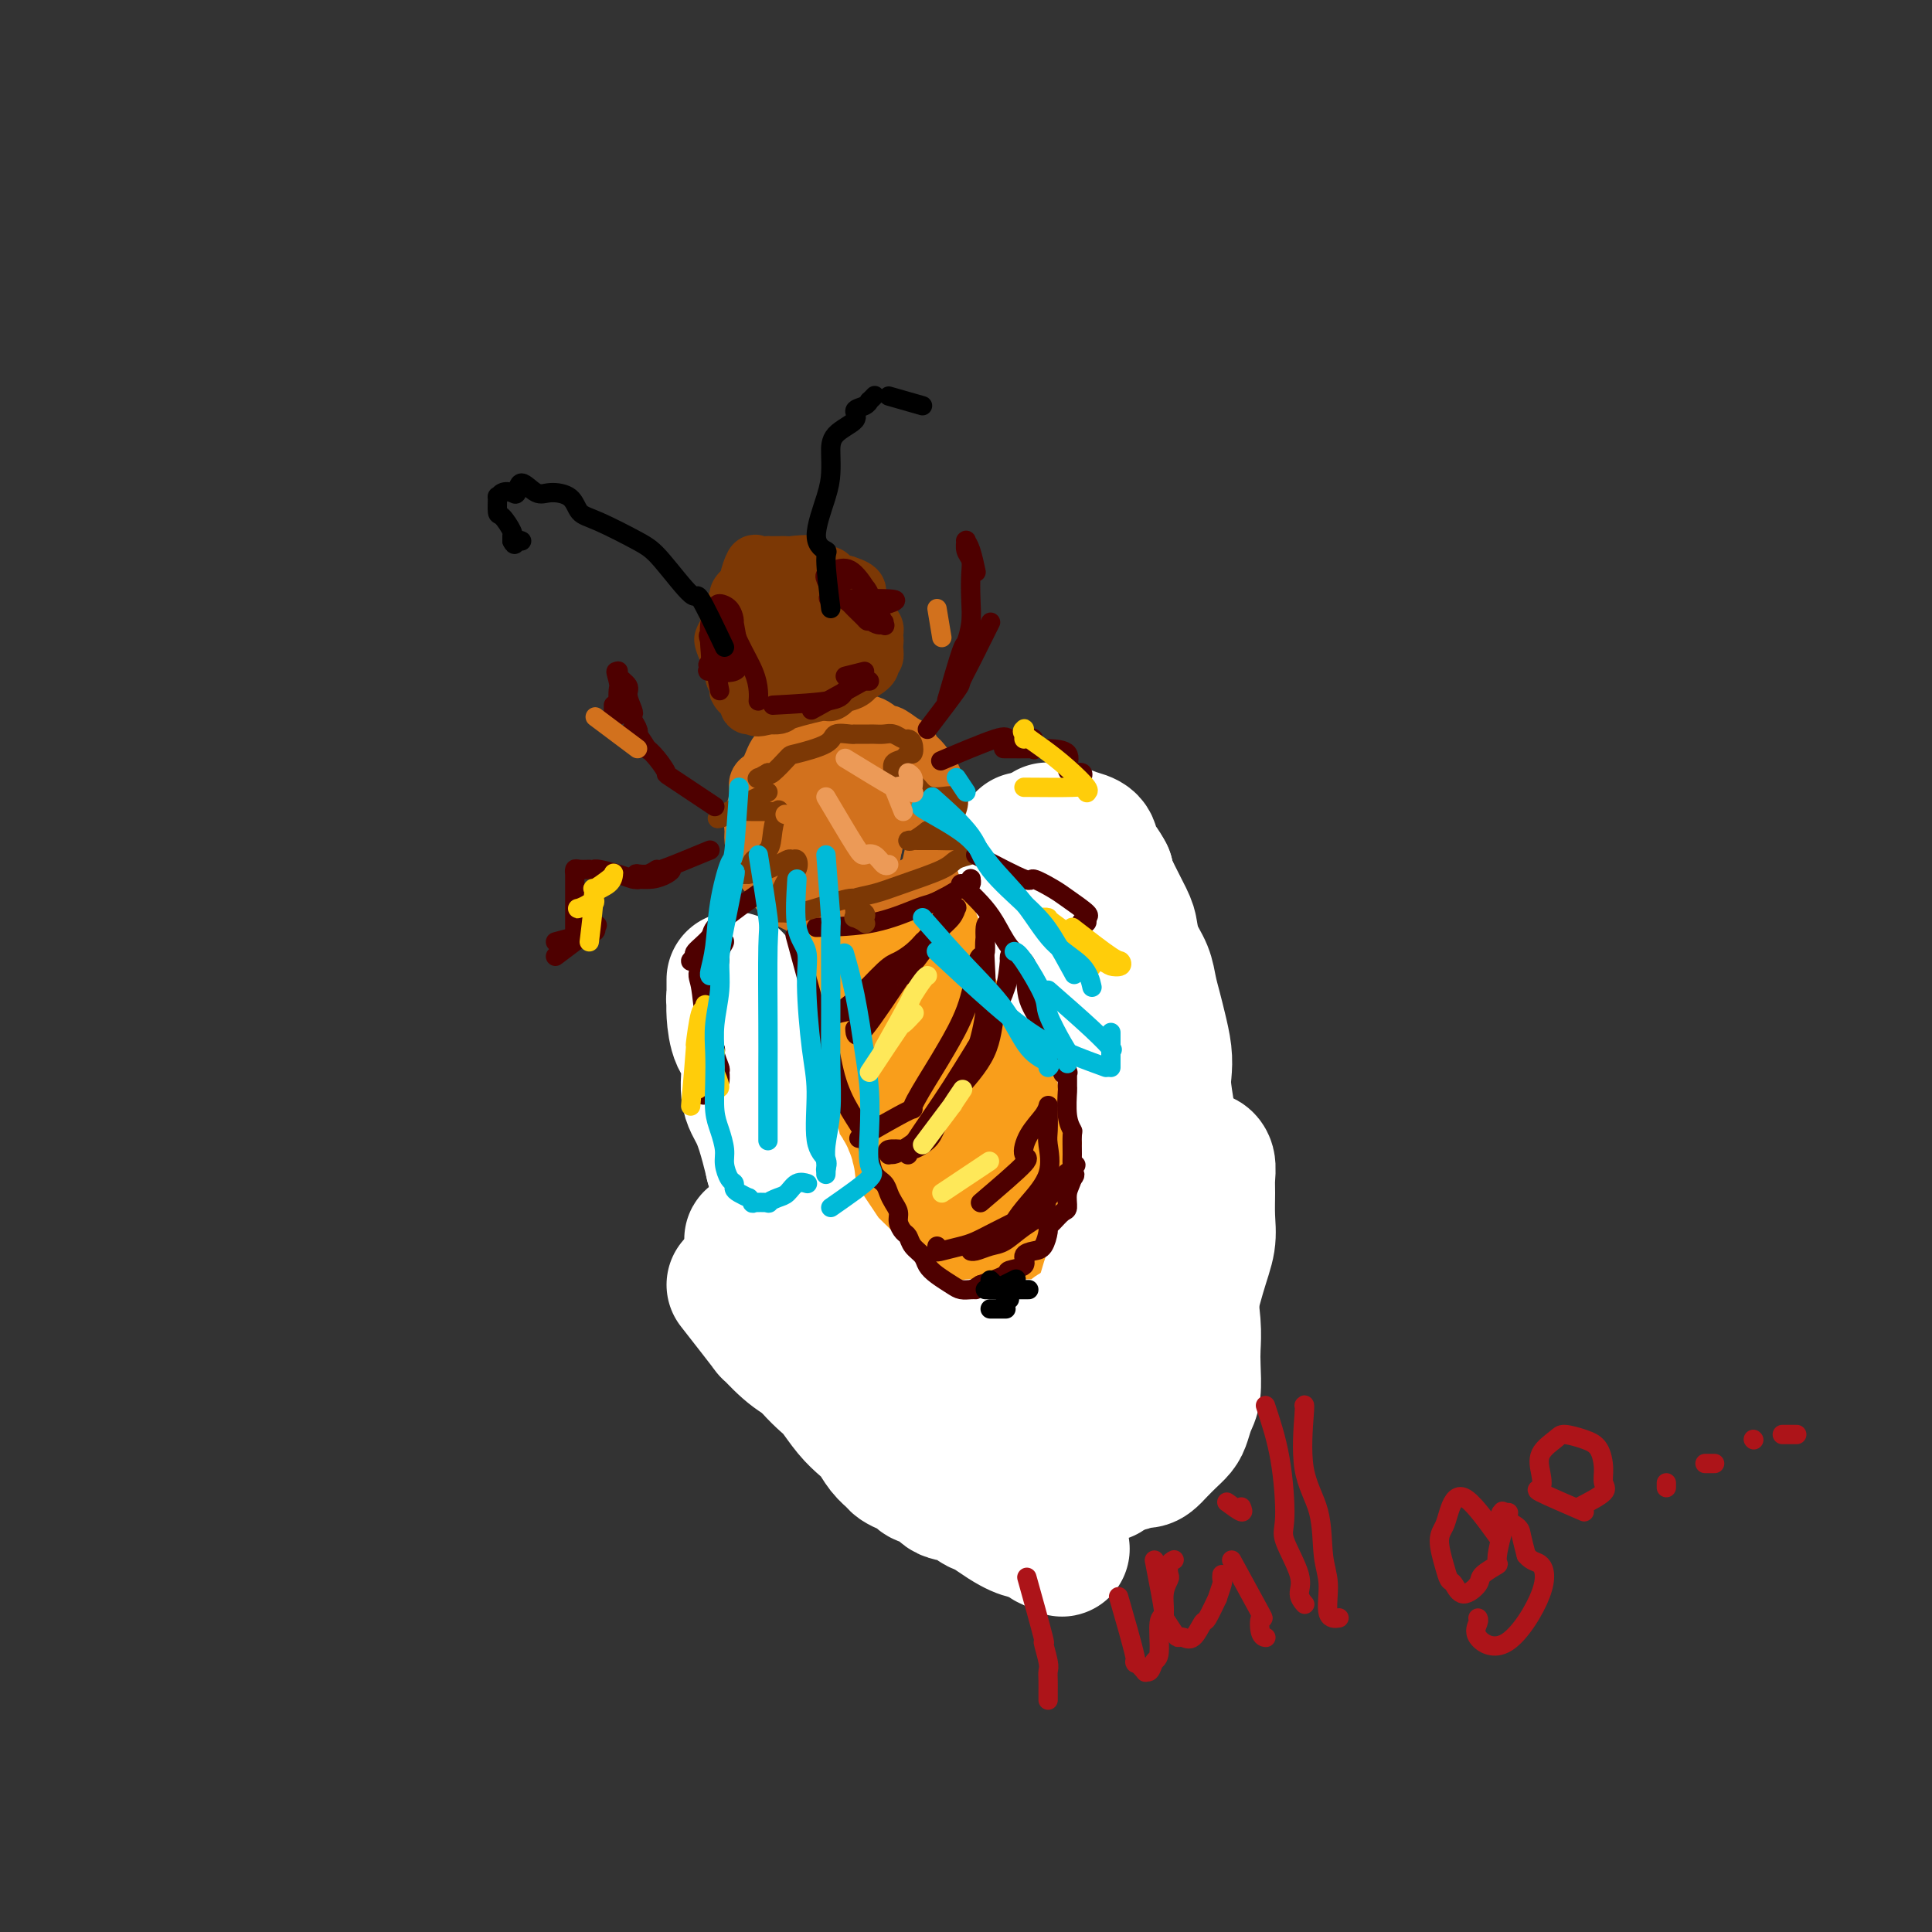 <svg viewBox='0 0 400 400' version='1.1' xmlns='http://www.w3.org/2000/svg' xmlns:xlink='http://www.w3.org/1999/xlink'><rect x="0" y="0" width="400" height="400" fill="#333333" stroke="none"/><g fill='none' stroke='rgb(210,113,29)' stroke-width='12' stroke-linecap='round' stroke-linejoin='round'><path d='M180,186c-4.537,1.251 -9.074,2.502 -11,3c-1.926,0.498 -1.240,0.243 -1,0c0.240,-0.243 0.033,-0.475 -1,-1c-1.033,-0.525 -2.894,-1.341 -4,-2c-1.106,-0.659 -1.459,-1.159 -2,-2c-0.541,-0.841 -1.270,-2.023 -2,-3c-0.730,-0.977 -1.459,-1.748 -2,-3c-0.541,-1.252 -0.893,-2.983 -1,-4c-0.107,-1.017 0.030,-1.319 0,-2c-0.030,-0.681 -0.226,-1.739 0,-3c0.226,-1.261 0.876,-2.723 1,-4c0.124,-1.277 -0.277,-2.367 0,-3c0.277,-0.633 1.231,-0.809 2,-2c0.769,-1.191 1.351,-3.398 2,-4c0.649,-0.602 1.365,0.403 2,0c0.635,-0.403 1.190,-2.212 2,-3c0.810,-0.788 1.874,-0.556 3,-1c1.126,-0.444 2.314,-1.565 3,-2c0.686,-0.435 0.872,-0.185 1,0c0.128,0.185 0.199,0.306 1,0c0.801,-0.306 2.332,-1.040 3,-1c0.668,0.040 0.475,0.853 1,1c0.525,0.147 1.770,-0.373 3,0c1.230,0.373 2.447,1.639 3,2c0.553,0.361 0.444,-0.183 1,0c0.556,0.183 1.778,1.091 3,2'/><path d='M187,154c2.630,1.079 1.206,1.777 1,2c-0.206,0.223 0.805,-0.030 2,1c1.195,1.030 2.572,3.342 3,4c0.428,0.658 -0.095,-0.339 0,0c0.095,0.339 0.807,2.014 1,3c0.193,0.986 -0.134,1.282 0,2c0.134,0.718 0.727,1.858 1,3c0.273,1.142 0.224,2.285 0,3c-0.224,0.715 -0.625,1.003 -1,2c-0.375,0.997 -0.726,2.705 -1,4c-0.274,1.295 -0.472,2.178 -1,3c-0.528,0.822 -1.385,1.583 -2,2c-0.615,0.417 -0.988,0.491 -2,1c-1.012,0.509 -2.663,1.454 -3,2c-0.337,0.546 0.641,0.694 -1,1c-1.641,0.306 -5.901,0.770 -8,1c-2.099,0.230 -2.038,0.225 -3,0c-0.962,-0.225 -2.948,-0.672 -4,-1c-1.052,-0.328 -1.172,-0.539 -2,-1c-0.828,-0.461 -2.365,-1.172 -3,-2c-0.635,-0.828 -0.366,-1.771 -1,-3c-0.634,-1.229 -2.169,-2.743 -3,-4c-0.831,-1.257 -0.958,-2.257 -1,-3c-0.042,-0.743 -0.001,-1.230 0,-2c0.001,-0.770 -0.040,-1.824 0,-3c0.040,-1.176 0.160,-2.472 1,-4c0.840,-1.528 2.400,-3.286 3,-4c0.600,-0.714 0.238,-0.385 1,-1c0.762,-0.615 2.646,-2.176 4,-3c1.354,-0.824 2.177,-0.912 3,-1'/><path d='M171,156c1.684,-1.404 0.393,-0.414 1,0c0.607,0.414 3.112,0.251 4,1c0.888,0.749 0.159,2.409 1,3c0.841,0.591 3.251,0.113 4,1c0.749,0.887 -0.164,3.139 0,4c0.164,0.861 1.406,0.332 2,1c0.594,0.668 0.540,2.533 0,4c-0.540,1.467 -1.567,2.535 -2,4c-0.433,1.465 -0.274,3.327 -1,4c-0.726,0.673 -2.338,0.158 -3,0c-0.662,-0.158 -0.374,0.041 -1,0c-0.626,-0.041 -2.166,-0.323 -3,-1c-0.834,-0.677 -0.963,-1.751 -1,-3c-0.037,-1.249 0.017,-2.674 0,-4c-0.017,-1.326 -0.105,-2.552 0,-4c0.105,-1.448 0.405,-3.119 1,-4c0.595,-0.881 1.487,-0.971 2,-1c0.513,-0.029 0.647,0.003 1,0c0.353,-0.003 0.924,-0.041 1,0c0.076,0.041 -0.345,0.161 0,1c0.345,0.839 1.456,2.396 2,3c0.544,0.604 0.522,0.256 0,1c-0.522,0.744 -1.544,2.580 -2,4c-0.456,1.420 -0.347,2.423 -1,3c-0.653,0.577 -2.069,0.729 -3,0c-0.931,-0.729 -1.378,-2.339 -2,-3c-0.622,-0.661 -1.421,-0.373 -2,-1c-0.579,-0.627 -0.939,-2.168 -1,-3c-0.061,-0.832 0.176,-0.955 1,-1c0.824,-0.045 2.235,-0.013 3,0c0.765,0.013 0.882,0.006 1,0'/><path d='M173,165c1.287,-0.399 2.006,-0.897 3,0c0.994,0.897 2.265,3.190 3,4c0.735,0.810 0.936,0.138 1,1c0.064,0.862 -0.008,3.257 0,4c0.008,0.743 0.096,-0.166 0,0c-0.096,0.166 -0.377,1.408 -1,2c-0.623,0.592 -1.589,0.535 -3,0c-1.411,-0.535 -3.266,-1.549 -4,-2c-0.734,-0.451 -0.346,-0.338 -1,-1c-0.654,-0.662 -2.352,-2.099 -3,-3c-0.648,-0.901 -0.248,-1.267 0,-2c0.248,-0.733 0.345,-1.832 1,-3c0.655,-1.168 1.868,-2.403 3,-3c1.132,-0.597 2.184,-0.556 3,0c0.816,0.556 1.396,1.627 2,2c0.604,0.373 1.233,0.049 2,1c0.767,0.951 1.672,3.177 2,4c0.328,0.823 0.081,0.244 0,1c-0.081,0.756 0.006,2.848 0,4c-0.006,1.152 -0.104,1.365 -1,2c-0.896,0.635 -2.591,1.692 -4,2c-1.409,0.308 -2.533,-0.134 -4,-1c-1.467,-0.866 -3.275,-2.155 -4,-3c-0.725,-0.845 -0.365,-1.246 -1,-2c-0.635,-0.754 -2.264,-1.862 -2,-3c0.264,-1.138 2.421,-2.306 3,-3c0.579,-0.694 -0.419,-0.915 0,-1c0.419,-0.085 2.257,-0.033 3,0c0.743,0.033 0.392,0.047 1,0c0.608,-0.047 2.174,-0.156 3,0c0.826,0.156 0.913,0.578 1,1'/><path d='M176,166c1.935,-0.055 1.272,1.307 1,2c-0.272,0.693 -0.152,0.718 0,1c0.152,0.282 0.334,0.820 0,1c-0.334,0.180 -1.186,0.003 -2,0c-0.814,-0.003 -1.589,0.167 -3,0c-1.411,-0.167 -3.457,-0.671 -4,-1c-0.543,-0.329 0.418,-0.482 0,-1c-0.418,-0.518 -2.217,-1.402 -3,-2c-0.783,-0.598 -0.552,-0.909 0,-1c0.552,-0.091 1.426,0.037 2,0c0.574,-0.037 0.849,-0.241 1,-1c0.151,-0.759 0.177,-2.074 1,-2c0.823,0.074 2.441,1.536 3,2c0.559,0.464 0.059,-0.072 0,0c-0.059,0.072 0.324,0.751 1,1c0.676,0.249 1.645,0.067 2,0c0.355,-0.067 0.096,-0.018 0,0c-0.096,0.018 -0.027,0.005 0,0c0.027,-0.005 0.014,-0.003 0,0'/></g>
<g fill='none' stroke='rgb(124,56,5)' stroke-width='12' stroke-linecap='round' stroke-linejoin='round'><path d='M167,142c-4.641,1.267 -9.282,2.534 -11,3c-1.718,0.466 -0.513,0.132 0,0c0.513,-0.132 0.334,-0.062 0,0c-0.334,0.062 -0.821,0.114 -1,0c-0.179,-0.114 -0.048,-0.396 0,-1c0.048,-0.604 0.013,-1.532 0,-2c-0.013,-0.468 -0.003,-0.478 0,-1c0.003,-0.522 -0.000,-1.557 0,-2c0.000,-0.443 0.004,-0.294 0,-1c-0.004,-0.706 -0.016,-2.268 0,-3c0.016,-0.732 0.061,-0.634 0,-1c-0.061,-0.366 -0.229,-1.196 0,-2c0.229,-0.804 0.853,-1.581 1,-2c0.147,-0.419 -0.185,-0.478 0,-1c0.185,-0.522 0.887,-1.506 1,-2c0.113,-0.494 -0.363,-0.496 0,-1c0.363,-0.504 1.564,-1.508 2,-2c0.436,-0.492 0.106,-0.472 0,-1c-0.106,-0.528 0.013,-1.606 0,-2c-0.013,-0.394 -0.157,-0.106 0,0c0.157,0.106 0.616,0.030 1,0c0.384,-0.030 0.692,-0.015 1,0'/><path d='M161,121c0.821,-1.927 -0.127,-1.245 0,-1c0.127,0.245 1.330,0.051 2,0c0.670,-0.051 0.809,0.039 1,0c0.191,-0.039 0.436,-0.208 1,0c0.564,0.208 1.447,0.795 2,1c0.553,0.205 0.777,0.030 1,0c0.223,-0.030 0.445,0.086 1,0c0.555,-0.086 1.444,-0.375 2,0c0.556,0.375 0.780,1.414 1,2c0.220,0.586 0.435,0.720 1,1c0.565,0.280 1.480,0.705 2,1c0.520,0.295 0.646,0.460 1,1c0.354,0.540 0.936,1.455 1,2c0.064,0.545 -0.389,0.721 0,1c0.389,0.279 1.621,0.662 2,1c0.379,0.338 -0.094,0.629 0,1c0.094,0.371 0.756,0.820 1,1c0.244,0.180 0.072,0.090 0,0c-0.072,-0.090 -0.043,-0.180 0,0c0.043,0.180 0.101,0.630 0,1c-0.101,0.370 -0.359,0.661 -1,1c-0.641,0.339 -1.663,0.725 -2,1c-0.337,0.275 0.011,0.438 -1,1c-1.011,0.562 -3.380,1.524 -4,2c-0.620,0.476 0.511,0.467 -1,1c-1.511,0.533 -5.663,1.607 -8,2c-2.337,0.393 -2.860,0.106 -3,0c-0.140,-0.106 0.103,-0.030 0,0c-0.103,0.030 -0.551,0.015 -1,0'/><path d='M159,141c-3.097,0.883 -0.840,-0.408 0,-1c0.840,-0.592 0.264,-0.484 0,-2c-0.264,-1.516 -0.216,-4.657 0,-6c0.216,-1.343 0.601,-0.889 1,-2c0.399,-1.111 0.811,-3.786 1,-5c0.189,-1.214 0.156,-0.968 0,-1c-0.156,-0.032 -0.434,-0.342 0,-1c0.434,-0.658 1.579,-1.664 2,-2c0.421,-0.336 0.119,-0.002 0,0c-0.119,0.002 -0.056,-0.327 1,0c1.056,0.327 3.106,1.309 4,2c0.894,0.691 0.632,1.091 1,2c0.368,0.909 1.367,2.327 2,3c0.633,0.673 0.902,0.600 1,1c0.098,0.400 0.027,1.273 0,2c-0.027,0.727 -0.009,1.307 0,2c0.009,0.693 0.008,1.500 0,2c-0.008,0.500 -0.023,0.693 0,1c0.023,0.307 0.083,0.726 0,1c-0.083,0.274 -0.309,0.401 -1,0c-0.691,-0.401 -1.846,-1.329 -3,-2c-1.154,-0.671 -2.308,-1.083 -3,-2c-0.692,-0.917 -0.921,-2.338 -1,-3c-0.079,-0.662 -0.010,-0.567 0,-1c0.010,-0.433 -0.041,-1.396 0,-2c0.041,-0.604 0.175,-0.849 1,-1c0.825,-0.151 2.340,-0.206 3,0c0.660,0.206 0.466,0.674 1,1c0.534,0.326 1.798,0.511 3,1c1.202,0.489 2.344,1.283 3,2c0.656,0.717 0.828,1.359 1,2'/><path d='M176,132c1.464,1.151 1.124,1.027 1,1c-0.124,-0.027 -0.033,0.042 0,0c0.033,-0.042 0.009,-0.196 0,0c-0.009,0.196 -0.003,0.743 0,1c0.003,0.257 0.001,0.223 0,0c-0.001,-0.223 -0.002,-0.635 0,-1c0.002,-0.365 0.007,-0.683 0,-1c-0.007,-0.317 -0.026,-0.632 0,-1c0.026,-0.368 0.098,-0.789 0,-1c-0.098,-0.211 -0.367,-0.211 0,0c0.367,0.211 1.370,0.635 2,1c0.630,0.365 0.886,0.671 1,1c0.114,0.329 0.084,0.679 0,1c-0.084,0.321 -0.223,0.611 0,1c0.223,0.389 0.809,0.876 1,1c0.191,0.124 -0.013,-0.117 0,0c0.013,0.117 0.242,0.591 0,1c-0.242,0.409 -0.956,0.754 -1,1c-0.044,0.246 0.581,0.394 0,1c-0.581,0.606 -2.367,1.669 -3,2c-0.633,0.331 -0.113,-0.071 0,0c0.113,0.071 -0.180,0.614 -1,1c-0.820,0.386 -2.166,0.615 -3,1c-0.834,0.385 -1.157,0.926 -1,1c0.157,0.074 0.795,-0.320 -1,0c-1.795,0.320 -6.022,1.356 -8,2c-1.978,0.644 -1.708,0.898 -2,1c-0.292,0.102 -1.146,0.051 -2,0'/><path d='M159,146c-3.193,0.932 -2.174,0.260 -2,0c0.174,-0.260 -0.497,-0.110 -1,0c-0.503,0.110 -0.838,0.180 -1,0c-0.162,-0.180 -0.152,-0.610 0,-1c0.152,-0.390 0.447,-0.742 0,-1c-0.447,-0.258 -1.637,-0.424 -2,-1c-0.363,-0.576 0.099,-1.561 0,-2c-0.099,-0.439 -0.759,-0.331 -1,-1c-0.241,-0.669 -0.064,-2.114 0,-3c0.064,-0.886 0.016,-1.214 0,-2c-0.016,-0.786 0.000,-2.032 0,-3c-0.000,-0.968 -0.016,-1.659 0,-2c0.016,-0.341 0.065,-0.333 0,-1c-0.065,-0.667 -0.243,-2.008 0,-3c0.243,-0.992 0.905,-1.636 1,-2c0.095,-0.364 -0.379,-0.448 0,-1c0.379,-0.552 1.612,-1.574 2,-2c0.388,-0.426 -0.069,-0.258 0,-1c0.069,-0.742 0.665,-2.395 1,-3c0.335,-0.605 0.409,-0.162 1,0c0.591,0.162 1.699,0.044 2,0c0.301,-0.044 -0.205,-0.014 0,0c0.205,0.014 1.120,0.011 2,0c0.880,-0.011 1.724,-0.032 2,0c0.276,0.032 -0.018,0.116 1,0c1.018,-0.116 3.347,-0.434 4,0c0.653,0.434 -0.369,1.619 0,2c0.369,0.381 2.130,-0.042 3,0c0.870,0.042 0.850,0.550 1,1c0.150,0.450 0.472,0.843 1,1c0.528,0.157 1.264,0.079 2,0'/><path d='M175,121c3.420,1.056 2.471,1.698 2,2c-0.471,0.302 -0.462,0.266 0,1c0.462,0.734 1.378,2.238 2,3c0.622,0.762 0.951,0.782 1,1c0.049,0.218 -0.182,0.636 0,1c0.182,0.364 0.778,0.675 1,1c0.222,0.325 0.072,0.663 0,1c-0.072,0.337 -0.066,0.671 0,1c0.066,0.329 0.191,0.651 0,1c-0.191,0.349 -0.697,0.725 -1,1c-0.303,0.275 -0.404,0.449 -1,1c-0.596,0.551 -1.687,1.479 -2,2c-0.313,0.521 0.153,0.634 0,1c-0.153,0.366 -0.926,0.983 -2,2c-1.074,1.017 -2.450,2.433 -3,3c-0.550,0.567 -0.275,0.283 0,0'/></g>
<g fill='none' stroke='rgb(249,158,27)' stroke-width='12' stroke-linecap='round' stroke-linejoin='round'><path d='M172,196c0.000,4.287 0.000,8.575 0,10c-0.000,1.425 -0.000,-0.012 0,0c0.000,0.012 0.000,1.472 0,3c-0.000,1.528 -0.000,3.125 0,4c0.000,0.875 0.000,1.030 0,2c-0.000,0.970 -0.000,2.756 0,4c0.000,1.244 0.002,1.948 0,3c-0.002,1.052 -0.007,2.454 0,3c0.007,0.546 0.026,0.237 0,1c-0.026,0.763 -0.095,2.599 0,4c0.095,1.401 0.355,2.369 1,3c0.645,0.631 1.673,0.925 2,2c0.327,1.075 -0.049,2.929 0,4c0.049,1.071 0.523,1.358 1,2c0.477,0.642 0.955,1.638 1,3c0.045,1.362 -0.345,3.091 0,4c0.345,0.909 1.424,0.999 2,2c0.576,1.001 0.649,2.913 1,4c0.351,1.087 0.979,1.350 1,2c0.021,0.650 -0.567,1.688 0,3c0.567,1.312 2.287,2.899 3,4c0.713,1.101 0.418,1.718 1,3c0.582,1.282 2.041,3.230 3,4c0.959,0.770 1.417,0.363 2,1c0.583,0.637 1.292,2.319 2,4'/><path d='M192,275c2.118,3.147 1.914,3.015 2,3c0.086,-0.015 0.461,0.088 1,1c0.539,0.912 1.243,2.633 2,4c0.757,1.367 1.569,2.379 2,3c0.431,0.621 0.481,0.852 1,1c0.519,0.148 1.505,0.215 2,1c0.495,0.785 0.497,2.290 1,3c0.503,0.710 1.505,0.624 2,1c0.495,0.376 0.481,1.213 1,2c0.519,0.787 1.570,1.525 2,2c0.430,0.475 0.237,0.687 1,1c0.763,0.313 2.481,0.728 3,1c0.519,0.272 -0.162,0.403 0,1c0.162,0.597 1.167,1.662 2,2c0.833,0.338 1.493,-0.050 2,0c0.507,0.050 0.860,0.539 1,1c0.140,0.461 0.066,0.893 0,1c-0.066,0.107 -0.122,-0.112 0,0c0.122,0.112 0.424,0.556 1,1c0.576,0.444 1.426,0.888 2,1c0.574,0.112 0.872,-0.110 1,0c0.128,0.110 0.085,0.551 0,1c-0.085,0.449 -0.211,0.905 0,1c0.211,0.095 0.759,-0.171 1,0c0.241,0.171 0.174,0.779 0,1c-0.174,0.221 -0.454,0.056 0,0c0.454,-0.056 1.641,-0.004 2,0c0.359,0.004 -0.110,-0.040 0,0c0.110,0.040 0.799,0.165 1,0c0.201,-0.165 -0.085,-0.618 0,-1c0.085,-0.382 0.543,-0.691 1,-1'/><path d='M226,306c0.663,-0.383 0.322,-0.841 0,-1c-0.322,-0.159 -0.624,-0.020 0,-1c0.624,-0.980 2.174,-3.080 3,-4c0.826,-0.920 0.928,-0.660 1,-1c0.072,-0.340 0.114,-1.279 0,-2c-0.114,-0.721 -0.384,-1.224 0,-2c0.384,-0.776 1.422,-1.824 2,-3c0.578,-1.176 0.695,-2.481 1,-4c0.305,-1.519 0.800,-3.252 1,-4c0.200,-0.748 0.107,-0.511 0,-2c-0.107,-1.489 -0.229,-4.706 0,-6c0.229,-1.294 0.808,-0.667 1,-2c0.192,-1.333 -0.005,-4.627 0,-6c0.005,-1.373 0.210,-0.824 0,-2c-0.210,-1.176 -0.835,-4.076 -1,-6c-0.165,-1.924 0.129,-2.873 0,-4c-0.129,-1.127 -0.681,-2.432 -1,-4c-0.319,-1.568 -0.404,-3.399 -1,-5c-0.596,-1.601 -1.705,-2.973 -2,-4c-0.295,-1.027 0.222,-1.708 0,-3c-0.222,-1.292 -1.182,-3.195 -2,-5c-0.818,-1.805 -1.495,-3.514 -2,-5c-0.505,-1.486 -0.839,-2.750 -1,-4c-0.161,-1.250 -0.148,-2.486 -1,-4c-0.852,-1.514 -2.570,-3.305 -3,-4c-0.430,-0.695 0.429,-0.294 0,-1c-0.429,-0.706 -2.145,-2.521 -3,-4c-0.855,-1.479 -0.848,-2.623 -1,-4c-0.152,-1.377 -0.464,-2.986 -1,-4c-0.536,-1.014 -1.296,-1.433 -2,-2c-0.704,-0.567 -1.352,-1.284 -2,-2'/><path d='M212,201c-1.749,-3.610 -0.122,-2.137 0,-2c0.122,0.137 -1.262,-1.064 -2,-2c-0.738,-0.936 -0.829,-1.609 -1,-2c-0.171,-0.391 -0.423,-0.501 -1,-1c-0.577,-0.499 -1.478,-1.386 -2,-2c-0.522,-0.614 -0.664,-0.953 -1,-1c-0.336,-0.047 -0.865,0.199 -1,0c-0.135,-0.199 0.122,-0.842 0,-1c-0.122,-0.158 -0.625,0.168 -1,0c-0.375,-0.168 -0.622,-0.829 -1,-1c-0.378,-0.171 -0.885,0.149 -1,0c-0.115,-0.149 0.163,-0.768 0,-1c-0.163,-0.232 -0.766,-0.077 -1,0c-0.234,0.077 -0.099,0.077 0,0c0.099,-0.077 0.163,-0.232 0,0c-0.163,0.232 -0.554,0.849 -1,1c-0.446,0.151 -0.946,-0.166 -1,0c-0.054,0.166 0.337,0.814 0,1c-0.337,0.186 -1.404,-0.091 -2,0c-0.596,0.091 -0.722,0.550 -1,1c-0.278,0.450 -0.707,0.890 -1,1c-0.293,0.110 -0.449,-0.110 -1,0c-0.551,0.110 -1.495,0.552 -2,1c-0.505,0.448 -0.569,0.904 -1,1c-0.431,0.096 -1.227,-0.167 -2,0c-0.773,0.167 -1.521,0.763 -2,1c-0.479,0.237 -0.689,0.116 -1,0c-0.311,-0.116 -0.722,-0.227 -1,0c-0.278,0.227 -0.421,0.792 -1,1c-0.579,0.208 -1.594,0.059 -2,0c-0.406,-0.059 -0.203,-0.030 0,0'/><path d='M181,196c-3.267,1.087 -1.433,0.304 -1,0c0.433,-0.304 -0.535,-0.128 -1,0c-0.465,0.128 -0.426,0.210 -2,1c-1.574,0.790 -4.761,2.290 -6,3c-1.239,0.710 -0.529,0.632 0,1c0.529,0.368 0.876,1.182 1,2c0.124,0.818 0.025,1.639 0,2c-0.025,0.361 0.024,0.262 0,1c-0.024,0.738 -0.122,2.314 0,3c0.122,0.686 0.463,0.482 1,1c0.537,0.518 1.268,1.759 2,3'/><path d='M175,213c0.567,1.981 -0.017,0.434 0,1c0.017,0.566 0.633,3.246 1,4c0.367,0.754 0.483,-0.418 1,1c0.517,1.418 1.433,5.427 2,7c0.567,1.573 0.783,0.711 1,1c0.217,0.289 0.435,1.731 1,3c0.565,1.269 1.479,2.367 2,3c0.521,0.633 0.650,0.803 1,1c0.350,0.197 0.920,0.423 1,1c0.080,0.577 -0.329,1.505 0,2c0.329,0.495 1.398,0.557 2,1c0.602,0.443 0.738,1.269 1,2c0.262,0.731 0.652,1.369 1,2c0.348,0.631 0.656,1.256 1,2c0.344,0.744 0.726,1.606 1,2c0.274,0.394 0.441,0.320 1,1c0.559,0.680 1.512,2.115 2,3c0.488,0.885 0.512,1.219 1,2c0.488,0.781 1.440,2.010 2,3c0.560,0.990 0.726,1.740 1,2c0.274,0.260 0.654,0.029 1,1c0.346,0.971 0.659,3.143 1,4c0.341,0.857 0.711,0.398 1,1c0.289,0.602 0.496,2.263 1,3c0.504,0.737 1.306,0.548 2,1c0.694,0.452 1.279,1.544 2,3c0.721,1.456 1.579,3.277 2,4c0.421,0.723 0.406,0.350 1,1c0.594,0.650 1.797,2.325 3,4'/><path d='M212,279c4.779,8.188 1.227,4.158 0,3c-1.227,-1.158 -0.129,0.555 1,2c1.129,1.445 2.288,2.622 3,4c0.712,1.378 0.975,2.957 1,4c0.025,1.043 -0.189,1.548 0,2c0.189,0.452 0.781,0.849 1,1c0.219,0.151 0.066,0.055 0,0c-0.066,-0.055 -0.045,-0.069 0,0c0.045,0.069 0.112,0.221 0,0c-0.112,-0.221 -0.404,-0.813 -1,-1c-0.596,-0.187 -1.495,0.033 -3,-2c-1.505,-2.033 -3.614,-6.319 -6,-9c-2.386,-2.681 -5.049,-3.757 -8,-7c-2.951,-3.243 -6.190,-8.653 -8,-12c-1.810,-3.347 -2.191,-4.632 -3,-7c-0.809,-2.368 -2.045,-5.819 -3,-8c-0.955,-2.181 -1.628,-3.091 -2,-4c-0.372,-0.909 -0.441,-1.816 -1,-3c-0.559,-1.184 -1.608,-2.647 -2,-4c-0.392,-1.353 -0.129,-2.598 0,-3c0.129,-0.402 0.123,0.040 0,0c-0.123,-0.040 -0.365,-0.562 0,0c0.365,0.562 1.336,2.208 3,6c1.664,3.792 4.021,9.732 6,14c1.979,4.268 3.579,6.866 6,11c2.421,4.134 5.663,9.804 8,13c2.337,3.196 3.771,3.919 5,5c1.229,1.081 2.254,2.522 3,4c0.746,1.478 1.213,2.994 2,4c0.787,1.006 1.893,1.503 3,2'/><path d='M217,294c3.349,4.501 1.223,1.755 1,1c-0.223,-0.755 1.457,0.481 2,1c0.543,0.519 -0.052,0.319 0,0c0.052,-0.319 0.750,-0.759 1,-1c0.250,-0.241 0.054,-0.283 0,-1c-0.054,-0.717 0.036,-2.108 0,-3c-0.036,-0.892 -0.198,-1.284 0,-3c0.198,-1.716 0.755,-4.756 0,-8c-0.755,-3.244 -2.821,-6.693 -4,-10c-1.179,-3.307 -1.470,-6.471 -3,-11c-1.530,-4.529 -4.298,-10.423 -6,-14c-1.702,-3.577 -2.336,-4.837 -4,-8c-1.664,-3.163 -4.357,-8.229 -6,-11c-1.643,-2.771 -2.237,-3.247 -3,-5c-0.763,-1.753 -1.695,-4.784 -3,-7c-1.305,-2.216 -2.984,-3.616 -4,-5c-1.016,-1.384 -1.368,-2.753 -2,-4c-0.632,-1.247 -1.543,-2.373 -2,-3c-0.457,-0.627 -0.461,-0.755 -1,-1c-0.539,-0.245 -1.612,-0.605 -2,-1c-0.388,-0.395 -0.090,-0.823 0,-1c0.090,-0.177 -0.029,-0.102 0,0c0.029,0.102 0.204,0.230 0,0c-0.204,-0.230 -0.789,-0.820 -1,-1c-0.211,-0.180 -0.048,0.049 0,0c0.048,-0.049 -0.020,-0.375 0,0c0.020,0.375 0.129,1.451 0,2c-0.129,0.549 -0.496,0.571 0,3c0.496,2.429 1.856,7.265 3,11c1.144,3.735 2.072,6.367 3,9'/><path d='M186,223c2.145,6.287 5.008,10.505 6,12c0.992,1.495 0.112,0.267 1,2c0.888,1.733 3.545,6.425 5,9c1.455,2.575 1.708,3.031 2,4c0.292,0.969 0.624,2.450 1,3c0.376,0.550 0.796,0.169 1,0c0.204,-0.169 0.193,-0.127 0,0c-0.193,0.127 -0.569,0.337 -2,-2c-1.431,-2.337 -3.918,-7.223 -6,-11c-2.082,-3.777 -3.759,-6.445 -5,-9c-1.241,-2.555 -2.045,-4.997 -3,-8c-0.955,-3.003 -2.060,-6.568 -3,-8c-0.940,-1.432 -1.716,-0.733 -2,-2c-0.284,-1.267 -0.076,-4.501 0,-6c0.076,-1.499 0.020,-1.263 0,-2c-0.020,-0.737 -0.006,-2.446 0,-3c0.006,-0.554 0.002,0.048 0,0c-0.002,-0.048 -0.004,-0.744 0,-1c0.004,-0.256 0.013,-0.072 0,0c-0.013,0.072 -0.049,0.031 0,0c0.049,-0.031 0.184,-0.051 0,0c-0.184,0.051 -0.687,0.173 -1,1c-0.313,0.827 -0.438,2.358 -1,3c-0.562,0.642 -1.562,0.395 -2,1c-0.438,0.605 -0.313,2.061 -1,3c-0.687,0.939 -2.185,1.360 -3,2c-0.815,0.640 -0.948,1.497 -1,3c-0.052,1.503 -0.024,3.650 0,5c0.024,1.350 0.045,1.902 0,3c-0.045,1.098 -0.156,2.742 0,5c0.156,2.258 0.578,5.129 1,8'/><path d='M173,235c0.663,4.403 1.821,4.910 3,7c1.179,2.090 2.378,5.762 3,8c0.622,2.238 0.666,3.042 2,5c1.334,1.958 3.959,5.069 5,7c1.041,1.931 0.497,2.680 1,4c0.503,1.320 2.053,3.210 3,4c0.947,0.790 1.292,0.479 2,2c0.708,1.521 1.778,4.872 3,7c1.222,2.128 2.596,3.031 4,5c1.404,1.969 2.837,5.004 4,7c1.163,1.996 2.055,2.954 3,4c0.945,1.046 1.941,2.179 3,3c1.059,0.821 2.179,1.331 3,2c0.821,0.669 1.344,1.496 2,2c0.656,0.504 1.446,0.684 2,1c0.554,0.316 0.873,0.769 1,1c0.127,0.231 0.062,0.241 0,0c-0.062,-0.241 -0.122,-0.734 0,-1c0.122,-0.266 0.425,-0.304 1,-1c0.575,-0.696 1.420,-2.050 2,-3c0.580,-0.950 0.893,-1.495 1,-3c0.107,-1.505 0.007,-3.969 0,-6c-0.007,-2.031 0.079,-3.628 0,-7c-0.079,-3.372 -0.325,-8.519 -1,-12c-0.675,-3.481 -1.780,-5.296 -3,-9c-1.220,-3.704 -2.553,-9.298 -4,-14c-1.447,-4.702 -3.006,-8.511 -4,-11c-0.994,-2.489 -1.421,-3.657 -3,-7c-1.579,-3.343 -4.310,-8.862 -6,-12c-1.690,-3.138 -2.340,-3.897 -3,-5c-0.660,-1.103 -1.330,-2.552 -2,-4'/><path d='M195,209c-2.799,-5.139 -2.798,-3.985 -3,-4c-0.202,-0.015 -0.609,-1.199 -1,-2c-0.391,-0.801 -0.766,-1.219 -1,-1c-0.234,0.219 -0.326,1.074 1,3c1.326,1.926 4.072,4.921 6,8c1.928,3.079 3.038,6.242 4,8c0.962,1.758 1.775,2.112 4,6c2.225,3.888 5.862,11.311 8,16c2.138,4.689 2.777,6.643 4,9c1.223,2.357 3.032,5.117 4,7c0.968,1.883 1.097,2.890 1,4c-0.097,1.110 -0.419,2.323 0,3c0.419,0.677 1.578,0.818 2,1c0.422,0.182 0.106,0.405 0,1c-0.106,0.595 -0.001,1.562 0,2c0.001,0.438 -0.102,0.347 0,0c0.102,-0.347 0.410,-0.951 0,-2c-0.410,-1.049 -1.539,-2.544 -2,-5c-0.461,-2.456 -0.254,-5.875 -1,-10c-0.746,-4.125 -2.445,-8.958 -4,-13c-1.555,-4.042 -2.966,-7.293 -5,-11c-2.034,-3.707 -4.691,-7.869 -6,-11c-1.309,-3.131 -1.268,-5.230 -2,-7c-0.732,-1.770 -2.235,-3.211 -3,-4c-0.765,-0.789 -0.792,-0.927 -1,-2c-0.208,-1.073 -0.598,-3.080 -1,-4c-0.402,-0.920 -0.818,-0.752 -1,-1c-0.182,-0.248 -0.131,-0.912 0,-1c0.131,-0.088 0.343,0.399 1,1c0.657,0.601 1.759,1.314 3,3c1.241,1.686 2.620,4.343 4,7'/><path d='M206,210c2.551,3.679 5.430,8.377 7,11c1.570,2.623 1.832,3.172 4,9c2.168,5.828 6.241,16.935 8,22c1.759,5.065 1.202,4.089 1,6c-0.202,1.911 -0.050,6.711 0,9c0.050,2.289 -0.000,2.068 0,3c0.000,0.932 0.052,3.017 0,4c-0.052,0.983 -0.208,0.866 0,1c0.208,0.134 0.779,0.521 0,0c-0.779,-0.521 -2.909,-1.951 -4,-5c-1.091,-3.049 -1.144,-7.719 -2,-12c-0.856,-4.281 -2.517,-8.175 -4,-14c-1.483,-5.825 -2.789,-13.583 -4,-19c-1.211,-5.417 -2.329,-8.493 -3,-11c-0.671,-2.507 -0.897,-4.444 -1,-5c-0.103,-0.556 -0.084,0.270 0,0c0.084,-0.270 0.233,-1.635 0,0c-0.233,1.635 -0.849,6.271 0,12c0.849,5.729 3.162,12.552 4,18c0.838,5.448 0.200,9.520 1,15c0.800,5.480 3.037,12.369 4,16c0.963,3.631 0.653,4.006 1,5c0.347,0.994 1.352,2.608 2,4c0.648,1.392 0.940,2.562 1,3c0.060,0.438 -0.112,0.145 0,0c0.112,-0.145 0.508,-0.141 -1,-3c-1.508,-2.859 -4.920,-8.581 -7,-13c-2.080,-4.419 -2.829,-7.536 -5,-12c-2.171,-4.464 -5.763,-10.275 -8,-14c-2.237,-3.725 -3.118,-5.362 -4,-7'/><path d='M196,233c-4.005,-7.725 -1.519,-2.537 -1,-2c0.519,0.537 -0.931,-3.578 0,-1c0.931,2.578 4.242,11.848 7,18c2.758,6.152 4.961,9.185 6,11c1.039,1.815 0.913,2.412 1,3c0.087,0.588 0.387,1.167 1,2c0.613,0.833 1.539,1.921 2,2c0.461,0.079 0.456,-0.850 0,-2c-0.456,-1.150 -1.365,-2.523 -3,-6c-1.635,-3.477 -3.997,-9.060 -6,-13c-2.003,-3.940 -3.647,-6.236 -5,-8c-1.353,-1.764 -2.416,-2.995 -3,-4c-0.584,-1.005 -0.690,-1.785 -1,-2c-0.310,-0.215 -0.823,0.135 -1,0c-0.177,-0.135 -0.016,-0.754 0,0c0.016,0.754 -0.112,2.880 1,6c1.112,3.120 3.465,7.232 5,10c1.535,2.768 2.254,4.192 3,6c0.746,1.808 1.520,4.000 2,5c0.480,1.000 0.668,0.808 1,1c0.332,0.192 0.809,0.769 1,1c0.191,0.231 0.095,0.115 0,0'/></g>
<g fill='none' stroke='rgb(255,255,255)' stroke-width='28' stroke-linecap='round' stroke-linejoin='round'><path d='M156,257c-0.292,-0.501 -0.585,-1.002 0,1c0.585,2.002 2.046,6.507 3,9c0.954,2.493 1.400,2.976 2,4c0.600,1.024 1.353,2.590 2,4c0.647,1.410 1.187,2.663 2,4c0.813,1.337 1.898,2.757 3,4c1.102,1.243 2.221,2.310 3,3c0.779,0.690 1.220,1.003 2,2c0.780,0.997 1.901,2.676 3,4c1.099,1.324 2.178,2.291 3,3c0.822,0.709 1.389,1.160 2,2c0.611,0.840 1.267,2.070 2,3c0.733,0.930 1.542,1.559 2,2c0.458,0.441 0.564,0.694 1,1c0.436,0.306 1.203,0.663 2,1c0.797,0.337 1.624,0.652 2,1c0.376,0.348 0.300,0.727 1,1c0.700,0.273 2.177,0.439 3,1c0.823,0.561 0.992,1.516 2,2c1.008,0.484 2.857,0.497 4,1c1.143,0.503 1.582,1.495 3,2c1.418,0.505 3.816,0.521 5,1c1.184,0.479 1.154,1.421 2,2c0.846,0.579 2.566,0.796 4,1c1.434,0.204 2.580,0.395 3,1c0.420,0.605 0.113,1.624 0,2c-0.113,0.376 -0.032,0.107 0,0c0.032,-0.107 0.016,-0.054 0,0'/><path d='M217,319c5.412,3.079 1.943,1.278 0,0c-1.943,-1.278 -2.360,-2.032 -3,-2c-0.640,0.032 -1.503,0.850 -6,-2c-4.497,-2.850 -12.627,-9.367 -17,-13c-4.373,-3.633 -4.991,-4.382 -6,-6c-1.009,-1.618 -2.411,-4.105 -4,-6c-1.589,-1.895 -3.365,-3.196 -4,-4c-0.635,-0.804 -0.130,-1.109 -1,-3c-0.870,-1.891 -3.116,-5.368 -4,-7c-0.884,-1.632 -0.408,-1.418 -1,-2c-0.592,-0.582 -2.253,-1.959 -3,-4c-0.747,-2.041 -0.579,-4.746 -1,-6c-0.421,-1.254 -1.432,-1.057 -2,-2c-0.568,-0.943 -0.695,-3.027 -1,-5c-0.305,-1.973 -0.788,-3.834 -1,-5c-0.212,-1.166 -0.152,-1.635 0,-3c0.152,-1.365 0.396,-3.625 0,-5c-0.396,-1.375 -1.433,-1.865 -2,-3c-0.567,-1.135 -0.663,-2.914 -1,-4c-0.337,-1.086 -0.914,-1.479 -1,-2c-0.086,-0.521 0.318,-1.171 0,-2c-0.318,-0.829 -1.357,-1.836 -2,-3c-0.643,-1.164 -0.890,-2.483 -1,-4c-0.110,-1.517 -0.082,-3.232 0,-4c0.082,-0.768 0.218,-0.591 0,-1c-0.218,-0.409 -0.790,-1.405 -1,-2c-0.210,-0.595 -0.056,-0.788 0,-1c0.056,-0.212 0.015,-0.442 0,-1c-0.015,-0.558 -0.004,-1.445 0,-2c0.004,-0.555 0.002,-0.777 0,-1'/><path d='M155,214c-1.580,-7.367 -0.528,-1.786 0,0c0.528,1.786 0.534,-0.225 0,-1c-0.534,-0.775 -1.607,-0.315 -2,0c-0.393,0.315 -0.105,0.487 0,0c0.105,-0.487 0.028,-1.631 0,-2c-0.028,-0.369 -0.006,0.037 0,0c0.006,-0.037 -0.002,-0.517 0,-1c0.002,-0.483 0.015,-0.969 0,-1c-0.015,-0.031 -0.056,0.395 0,0c0.056,-0.395 0.211,-1.609 0,-2c-0.211,-0.391 -0.789,0.041 -1,0c-0.211,-0.041 -0.057,-0.554 0,-1c0.057,-0.446 0.015,-0.823 0,-1c-0.015,-0.177 -0.004,-0.152 0,0c0.004,0.152 0.001,0.431 0,0c-0.001,-0.431 -0.000,-1.574 0,-2c0.000,-0.426 0.000,-0.137 0,0c-0.000,0.137 -0.000,0.120 0,0c0.000,-0.120 0.002,-0.345 0,0c-0.002,0.345 -0.007,1.261 0,2c0.007,0.739 0.025,1.303 0,2c-0.025,0.697 -0.092,1.528 0,3c0.092,1.472 0.343,3.587 1,5c0.657,1.413 1.720,2.124 2,4c0.280,1.876 -0.224,4.915 0,7c0.224,2.085 1.176,3.215 2,5c0.824,1.785 1.521,4.224 2,6c0.479,1.776 0.739,2.888 1,4'/><path d='M160,241c1.930,7.173 2.754,6.106 3,6c0.246,-0.106 -0.087,0.751 1,3c1.087,2.249 3.593,5.892 5,8c1.407,2.108 1.714,2.681 3,4c1.286,1.319 3.551,3.385 5,5c1.449,1.615 2.083,2.781 3,4c0.917,1.219 2.118,2.493 3,4c0.882,1.507 1.446,3.247 2,4c0.554,0.753 1.097,0.519 2,1c0.903,0.481 2.167,1.676 3,3c0.833,1.324 1.234,2.777 2,4c0.766,1.223 1.896,2.215 3,3c1.104,0.785 2.182,1.362 3,2c0.818,0.638 1.375,1.337 2,2c0.625,0.663 1.317,1.290 2,2c0.683,0.710 1.357,1.505 2,2c0.643,0.495 1.255,0.692 2,1c0.745,0.308 1.622,0.726 2,1c0.378,0.274 0.256,0.403 1,1c0.744,0.597 2.353,1.663 3,2c0.647,0.337 0.331,-0.053 1,0c0.669,0.053 2.322,0.550 3,1c0.678,0.450 0.380,0.852 1,1c0.620,0.148 2.159,0.040 3,0c0.841,-0.040 0.985,-0.014 1,0c0.015,0.014 -0.098,0.015 0,0c0.098,-0.015 0.408,-0.045 1,0c0.592,0.045 1.467,0.166 2,0c0.533,-0.166 0.724,-0.619 1,-1c0.276,-0.381 0.638,-0.691 1,-1'/><path d='M226,303c2.066,-0.221 0.231,-0.772 0,-1c-0.231,-0.228 1.141,-0.132 2,-1c0.859,-0.868 1.204,-2.702 2,-4c0.796,-1.298 2.044,-2.062 3,-3c0.956,-0.938 1.622,-2.049 2,-3c0.378,-0.951 0.468,-1.741 1,-3c0.532,-1.259 1.504,-2.988 2,-4c0.496,-1.012 0.514,-1.308 1,-2c0.486,-0.692 1.440,-1.781 2,-3c0.560,-1.219 0.727,-2.567 1,-4c0.273,-1.433 0.651,-2.950 1,-4c0.349,-1.050 0.667,-1.634 1,-3c0.333,-1.366 0.680,-3.513 1,-5c0.320,-1.487 0.611,-2.314 1,-4c0.389,-1.686 0.875,-4.230 1,-6c0.125,-1.770 -0.111,-2.766 0,-4c0.111,-1.234 0.569,-2.708 1,-4c0.431,-1.292 0.833,-2.404 1,-3c0.167,-0.596 0.097,-0.678 0,-1c-0.097,-0.322 -0.223,-0.884 0,-1c0.223,-0.116 0.793,0.214 1,1c0.207,0.786 0.051,2.027 0,3c-0.051,0.973 0.004,1.679 0,3c-0.004,1.321 -0.068,3.258 0,5c0.068,1.742 0.268,3.288 0,5c-0.268,1.712 -1.003,3.588 -2,7c-0.997,3.412 -2.257,8.358 -3,11c-0.743,2.642 -0.969,2.981 -2,5c-1.031,2.019 -2.866,5.720 -4,8c-1.134,2.280 -1.567,3.140 -2,4'/><path d='M237,292c-2.597,6.847 -2.591,6.463 -3,7c-0.409,0.537 -1.234,1.995 -2,3c-0.766,1.005 -1.473,1.558 -2,2c-0.527,0.442 -0.875,0.773 -1,1c-0.125,0.227 -0.027,0.349 0,0c0.027,-0.349 -0.015,-1.170 0,-2c0.015,-0.830 0.089,-1.670 1,-4c0.911,-2.330 2.660,-6.150 4,-9c1.340,-2.850 2.272,-4.731 3,-7c0.728,-2.269 1.253,-4.926 2,-7c0.747,-2.074 1.717,-3.566 2,-5c0.283,-1.434 -0.120,-2.811 0,-5c0.120,-2.189 0.764,-5.190 1,-7c0.236,-1.810 0.064,-2.427 0,-4c-0.064,-1.573 -0.021,-4.101 0,-6c0.021,-1.899 0.019,-3.169 0,-5c-0.019,-1.831 -0.057,-4.225 0,-6c0.057,-1.775 0.208,-2.932 0,-5c-0.208,-2.068 -0.777,-5.045 -1,-7c-0.223,-1.955 -0.102,-2.886 0,-4c0.102,-1.114 0.183,-2.412 0,-4c-0.183,-1.588 -0.630,-3.467 -1,-5c-0.370,-1.533 -0.663,-2.722 -1,-4c-0.337,-1.278 -0.718,-2.646 -1,-4c-0.282,-1.354 -0.464,-2.694 -1,-4c-0.536,-1.306 -1.425,-2.576 -2,-4c-0.575,-1.424 -0.834,-3.000 -1,-4c-0.166,-1.000 -0.237,-1.423 -1,-3c-0.763,-1.577 -2.218,-4.308 -3,-6c-0.782,-1.692 -0.891,-2.346 -1,-3'/><path d='M229,181c-1.920,-3.681 -2.721,-2.882 -3,-3c-0.279,-0.118 -0.036,-1.151 0,-2c0.036,-0.849 -0.136,-1.512 -1,-2c-0.864,-0.488 -2.422,-0.801 -3,-1c-0.578,-0.199 -0.177,-0.282 0,0c0.177,0.282 0.131,0.931 0,1c-0.131,0.069 -0.345,-0.443 0,0c0.345,0.443 1.251,1.839 2,4c0.749,2.161 1.341,5.086 2,8c0.659,2.914 1.384,5.815 2,8c0.616,2.185 1.124,3.653 2,7c0.876,3.347 2.121,8.574 3,12c0.879,3.426 1.391,5.053 2,8c0.609,2.947 1.315,7.215 2,10c0.685,2.785 1.349,4.087 2,6c0.651,1.913 1.287,4.437 2,7c0.713,2.563 1.501,5.164 2,7c0.499,1.836 0.708,2.907 1,5c0.292,2.093 0.666,5.209 1,7c0.334,1.791 0.626,2.258 1,4c0.374,1.742 0.829,4.759 1,7c0.171,2.241 0.057,3.706 0,5c-0.057,1.294 -0.056,2.415 0,4c0.056,1.585 0.167,3.632 0,5c-0.167,1.368 -0.612,2.058 -1,3c-0.388,0.942 -0.720,2.136 -1,3c-0.280,0.864 -0.508,1.396 -1,2c-0.492,0.604 -1.248,1.278 -2,2c-0.752,0.722 -1.501,1.492 -2,2c-0.499,0.508 -0.750,0.754 -1,1'/><path d='M239,301c-1.849,2.180 -2.472,1.130 -3,1c-0.528,-0.130 -0.962,0.658 -2,1c-1.038,0.342 -2.679,0.236 -4,0c-1.321,-0.236 -2.322,-0.603 -4,-1c-1.678,-0.397 -4.035,-0.823 -5,-1c-0.965,-0.177 -0.539,-0.104 -1,0c-0.461,0.104 -1.808,0.239 -3,0c-1.192,-0.239 -2.230,-0.851 -3,-1c-0.770,-0.149 -1.273,0.167 -2,0c-0.727,-0.167 -1.676,-0.815 -3,-1c-1.324,-0.185 -3.021,0.095 -4,0c-0.979,-0.095 -1.240,-0.564 -2,-1c-0.760,-0.436 -2.021,-0.839 -3,-1c-0.979,-0.161 -1.678,-0.082 -2,0c-0.322,0.082 -0.269,0.165 -1,0c-0.731,-0.165 -2.246,-0.577 -3,-1c-0.754,-0.423 -0.747,-0.856 -1,-1c-0.253,-0.144 -0.766,0.003 -1,0c-0.234,-0.003 -0.188,-0.155 0,0c0.188,0.155 0.518,0.616 1,1c0.482,0.384 1.115,0.692 2,1c0.885,0.308 2.024,0.615 3,1c0.976,0.385 1.791,0.847 3,1c1.209,0.153 2.811,-0.002 4,0c1.189,0.002 1.964,0.160 3,0c1.036,-0.160 2.333,-0.637 4,-1c1.667,-0.363 3.705,-0.613 5,-1c1.295,-0.387 1.849,-0.912 3,-2c1.151,-1.088 2.900,-2.739 4,-4c1.100,-1.261 1.550,-2.130 2,-3'/><path d='M226,288c2.236,-1.735 3.325,-1.571 4,-2c0.675,-0.429 0.937,-1.449 2,-3c1.063,-1.551 2.929,-3.633 4,-5c1.071,-1.367 1.347,-2.019 2,-3c0.653,-0.981 1.681,-2.290 2,-3c0.319,-0.710 -0.072,-0.821 0,-1c0.072,-0.179 0.607,-0.426 1,-1c0.393,-0.574 0.645,-1.474 1,-2c0.355,-0.526 0.813,-0.677 1,-1c0.187,-0.323 0.103,-0.819 0,-1c-0.103,-0.181 -0.225,-0.049 0,0c0.225,0.049 0.796,0.013 1,0c0.204,-0.013 0.041,-0.003 0,0c-0.041,0.003 0.042,0.001 0,0c-0.042,-0.001 -0.207,-0.000 0,0c0.207,0.000 0.787,0.000 1,0c0.213,-0.000 0.061,-0.000 0,0c-0.061,0.000 -0.030,0.000 0,0'/><path d='M152,266c3.046,3.900 6.091,7.801 7,9c0.909,1.199 -0.319,-0.302 0,0c0.319,0.302 2.185,2.408 4,4c1.815,1.592 3.580,2.669 5,3c1.420,0.331 2.494,-0.085 4,1c1.506,1.085 3.444,3.670 5,5c1.556,1.330 2.731,1.404 4,2c1.269,0.596 2.633,1.715 4,2c1.367,0.285 2.736,-0.263 4,0c1.264,0.263 2.423,1.339 4,2c1.577,0.661 3.573,0.907 5,1c1.427,0.093 2.285,0.031 4,0c1.715,-0.031 4.286,-0.032 6,0c1.714,0.032 2.571,0.096 4,0c1.429,-0.096 3.431,-0.353 5,-1c1.569,-0.647 2.704,-1.684 4,-2c1.296,-0.316 2.753,0.088 4,0c1.247,-0.088 2.285,-0.668 3,-1c0.715,-0.332 1.106,-0.415 2,-1c0.894,-0.585 2.292,-1.673 3,-2c0.708,-0.327 0.726,0.105 1,0c0.274,-0.105 0.805,-0.747 1,-1c0.195,-0.253 0.055,-0.116 0,0c-0.055,0.116 -0.023,0.212 0,0c0.023,-0.212 0.038,-0.733 0,-1c-0.038,-0.267 -0.129,-0.282 -1,0c-0.871,0.282 -2.522,0.859 -4,1c-1.478,0.141 -2.783,-0.154 -4,0c-1.217,0.154 -2.348,0.758 -4,1c-1.652,0.242 -3.826,0.121 -6,0'/><path d='M216,288c-3.585,0.306 -3.047,0.071 -4,0c-0.953,-0.071 -3.396,0.023 -7,0c-3.604,-0.023 -8.369,-0.161 -11,-1c-2.631,-0.839 -3.128,-2.379 -4,-3c-0.872,-0.621 -2.120,-0.324 -3,-1c-0.880,-0.676 -1.392,-2.327 -2,-3c-0.608,-0.673 -1.312,-0.369 -2,-1c-0.688,-0.631 -1.361,-2.197 -2,-3c-0.639,-0.803 -1.243,-0.842 -2,-1c-0.757,-0.158 -1.667,-0.435 -2,-1c-0.333,-0.565 -0.089,-1.419 0,-2c0.089,-0.581 0.022,-0.891 0,-1c-0.022,-0.109 0.001,-0.019 0,0c-0.001,0.019 -0.026,-0.033 0,0c0.026,0.033 0.101,0.152 0,0c-0.101,-0.152 -0.380,-0.576 0,0c0.380,0.576 1.418,2.151 2,3c0.582,0.849 0.709,0.970 2,1c1.291,0.030 3.745,-0.032 5,0c1.255,0.032 1.312,0.157 3,1c1.688,0.843 5.006,2.404 7,3c1.994,0.596 2.664,0.226 4,0c1.336,-0.226 3.340,-0.309 5,0c1.660,0.309 2.978,1.009 4,1c1.022,-0.009 1.750,-0.727 3,-1c1.250,-0.273 3.023,-0.101 4,0c0.977,0.101 1.159,0.130 2,0c0.841,-0.130 2.342,-0.420 3,-1c0.658,-0.580 0.474,-1.452 1,-2c0.526,-0.548 1.763,-0.774 3,-1'/><path d='M225,275c2.604,-0.838 1.113,-0.434 1,-1c-0.113,-0.566 1.151,-2.101 2,-4c0.849,-1.899 1.285,-4.161 2,-6c0.715,-1.839 1.711,-3.254 2,-4c0.289,-0.746 -0.130,-0.823 0,-1c0.130,-0.177 0.808,-0.455 1,-1c0.192,-0.545 -0.103,-1.357 0,-2c0.103,-0.643 0.602,-1.117 1,-2c0.398,-0.883 0.694,-2.176 1,-3c0.306,-0.824 0.622,-1.180 1,-2c0.378,-0.820 0.819,-2.106 1,-3c0.181,-0.894 0.101,-1.398 0,-2c-0.101,-0.602 -0.224,-1.302 0,-2c0.224,-0.698 0.796,-1.395 1,-2c0.204,-0.605 0.041,-1.118 0,-2c-0.041,-0.882 0.042,-2.133 0,-3c-0.042,-0.867 -0.207,-1.350 0,-2c0.207,-0.650 0.788,-1.468 1,-2c0.212,-0.532 0.057,-0.780 0,-1c-0.057,-0.220 -0.015,-0.414 0,-1c0.015,-0.586 0.004,-1.566 0,-2c-0.004,-0.434 -0.001,-0.323 0,-1c0.001,-0.677 0.000,-2.143 0,-3c-0.000,-0.857 0.001,-1.106 0,-1c-0.001,0.106 -0.004,0.568 0,0c0.004,-0.568 0.015,-2.166 0,-3c-0.015,-0.834 -0.056,-0.904 0,-1c0.056,-0.096 0.207,-0.218 0,-1c-0.207,-0.782 -0.774,-2.223 -1,-3c-0.226,-0.777 -0.113,-0.888 0,-1'/><path d='M238,213c-0.040,-5.964 -0.639,-4.375 -1,-4c-0.361,0.375 -0.483,-0.465 -1,-2c-0.517,-1.535 -1.429,-3.765 -2,-6c-0.571,-2.235 -0.800,-4.475 -1,-6c-0.200,-1.525 -0.372,-2.336 -1,-3c-0.628,-0.664 -1.713,-1.181 -2,-2c-0.287,-0.819 0.224,-1.941 0,-3c-0.224,-1.059 -1.181,-2.055 -2,-3c-0.819,-0.945 -1.498,-1.840 -2,-3c-0.502,-1.160 -0.827,-2.584 -1,-3c-0.173,-0.416 -0.194,0.177 -1,0c-0.806,-0.177 -2.396,-1.123 -3,-2c-0.604,-0.877 -0.222,-1.685 0,-2c0.222,-0.315 0.285,-0.136 0,0c-0.285,0.136 -0.917,0.229 -1,0c-0.083,-0.229 0.384,-0.780 0,-1c-0.384,-0.220 -1.619,-0.108 -2,0c-0.381,0.108 0.094,0.213 0,0c-0.094,-0.213 -0.755,-0.745 -1,-1c-0.245,-0.255 -0.073,-0.234 0,0c0.073,0.234 0.048,0.681 0,1c-0.048,0.319 -0.118,0.509 0,1c0.118,0.491 0.424,1.283 1,2c0.576,0.717 1.422,1.358 2,2c0.578,0.642 0.890,1.285 1,2c0.110,0.715 0.019,1.501 0,2c-0.019,0.499 0.033,0.711 0,1c-0.033,0.289 -0.152,0.654 0,1c0.152,0.346 0.576,0.673 1,1'/><path d='M222,185c0.846,2.102 0.462,0.857 0,0c-0.462,-0.857 -1.001,-1.326 -2,-2c-0.999,-0.674 -2.458,-1.554 -3,-2c-0.542,-0.446 -0.169,-0.458 0,-1c0.169,-0.542 0.132,-1.613 0,-2c-0.132,-0.387 -0.360,-0.090 -1,0c-0.640,0.090 -1.692,-0.028 -2,0c-0.308,0.028 0.128,0.203 0,0c-0.128,-0.203 -0.819,-0.785 -1,-1c-0.181,-0.215 0.148,-0.062 0,0c-0.148,0.062 -0.772,0.033 -1,0c-0.228,-0.033 -0.061,-0.069 0,0c0.061,0.069 0.016,0.243 0,0c-0.016,-0.243 -0.004,-0.902 0,-1c0.004,-0.098 0.001,0.366 0,0c-0.001,-0.366 -0.000,-1.562 0,-2c0.000,-0.438 0.000,-0.117 0,0c-0.000,0.117 -0.000,0.031 0,0c0.000,-0.031 0.000,-0.008 0,0c-0.000,0.008 -0.000,0.001 0,0c0.000,-0.001 0.000,0.005 0,0c-0.000,-0.005 -0.000,-0.022 0,0c0.000,0.022 0.000,0.083 0,0c-0.000,-0.083 -0.000,-0.309 0,0c0.000,0.309 0.000,1.155 0,2'/><path d='M212,176c-1.329,-1.194 0.350,0.320 1,1c0.650,0.680 0.272,0.525 1,1c0.728,0.475 2.562,1.578 4,3c1.438,1.422 2.478,3.161 3,4c0.522,0.839 0.525,0.778 1,1c0.475,0.222 1.422,0.728 2,1c0.578,0.272 0.786,0.309 1,1c0.214,0.691 0.434,2.037 1,3c0.566,0.963 1.478,1.542 2,2c0.522,0.458 0.653,0.794 1,1c0.347,0.206 0.910,0.280 1,1c0.090,0.720 -0.294,2.086 0,3c0.294,0.914 1.267,1.378 2,2c0.733,0.622 1.227,1.404 2,3c0.773,1.596 1.823,4.007 3,7c1.177,2.993 2.479,6.570 3,8c0.521,1.430 0.260,0.715 0,0'/><path d='M214,181c1.490,3.878 2.980,7.755 4,10c1.020,2.245 1.569,2.857 2,4c0.431,1.143 0.746,2.817 1,4c0.254,1.183 0.449,1.874 1,3c0.551,1.126 1.457,2.688 2,4c0.543,1.312 0.722,2.373 1,3c0.278,0.627 0.654,0.821 0,0c-0.654,-0.821 -2.337,-2.657 -3,-4c-0.663,-1.343 -0.306,-2.191 -1,-4c-0.694,-1.809 -2.438,-4.577 -3,-6c-0.562,-1.423 0.056,-1.500 0,-2c-0.056,-0.500 -0.788,-1.421 -1,-2c-0.212,-0.579 0.097,-0.814 0,-1c-0.097,-0.186 -0.598,-0.321 0,0c0.598,0.321 2.296,1.100 3,2c0.704,0.900 0.415,1.923 1,3c0.585,1.077 2.044,2.208 3,4c0.956,1.792 1.408,4.245 2,6c0.592,1.755 1.325,2.814 2,4c0.675,1.186 1.291,2.500 2,4c0.709,1.500 1.510,3.186 2,5c0.490,1.814 0.671,3.758 1,5c0.329,1.242 0.808,1.784 1,2c0.192,0.216 0.096,0.108 0,0'/></g>
<g fill='none' stroke='rgb(78,0,0)' stroke-width='4' stroke-linecap='round' stroke-linejoin='round'><path d='M169,192c4.117,-0.101 8.234,-0.201 12,-1c3.766,-0.799 7.181,-2.295 9,-3c1.819,-0.705 2.043,-0.619 3,-1c0.957,-0.381 2.649,-1.227 4,-2c1.351,-0.773 2.363,-1.471 3,-2c0.637,-0.529 0.899,-0.888 1,-1c0.101,-0.112 0.042,0.023 0,0c-0.042,-0.023 -0.068,-0.202 0,0c0.068,0.202 0.228,0.786 0,1c-0.228,0.214 -0.846,0.057 -1,0c-0.154,-0.057 0.156,-0.014 0,0c-0.156,0.014 -0.779,-0.002 -1,0c-0.221,0.002 -0.040,0.022 0,0c0.040,-0.022 -0.061,-0.084 0,0c0.061,0.084 0.286,0.315 1,1c0.714,0.685 1.918,1.824 3,3c1.082,1.176 2.041,2.389 3,4c0.959,1.611 1.917,3.621 3,5c1.083,1.379 2.291,2.128 3,3c0.709,0.872 0.920,1.869 1,3c0.080,1.131 0.028,2.398 0,3c-0.028,0.602 -0.032,0.540 0,0c0.032,-0.540 0.100,-1.556 0,-2c-0.100,-0.444 -0.367,-0.315 -1,-1c-0.633,-0.685 -1.632,-2.184 -2,-3c-0.368,-0.816 -0.105,-0.947 0,-1c0.105,-0.053 0.053,-0.026 0,0'/><path d='M210,198c-0.027,-0.692 1.406,1.080 2,3c0.594,1.920 0.349,3.990 1,6c0.651,2.010 2.198,3.960 3,6c0.802,2.040 0.860,4.168 1,5c0.140,0.832 0.363,0.367 1,1c0.637,0.633 1.687,2.363 2,3c0.313,0.637 -0.112,0.182 0,0c0.112,-0.182 0.762,-0.092 1,0c0.238,0.092 0.063,0.184 0,0c-0.063,-0.184 -0.013,-0.644 0,0c0.013,0.644 -0.011,2.393 0,3c0.011,0.607 0.055,0.071 0,1c-0.055,0.929 -0.211,3.322 0,5c0.211,1.678 0.790,2.641 1,3c0.210,0.359 0.052,0.115 0,1c-0.052,0.885 0.001,2.899 0,4c-0.001,1.101 -0.055,1.288 0,2c0.055,0.712 0.218,1.949 0,3c-0.218,1.051 -0.819,1.917 -1,3c-0.181,1.083 0.057,2.382 0,3c-0.057,0.618 -0.410,0.554 -1,1c-0.590,0.446 -1.417,1.401 -2,2c-0.583,0.599 -0.921,0.842 -1,1c-0.079,0.158 0.101,0.231 0,1c-0.101,0.769 -0.483,2.234 -1,3c-0.517,0.766 -1.168,0.835 -2,1c-0.832,0.165 -1.844,0.428 -2,1c-0.156,0.572 0.546,1.452 0,2c-0.546,0.548 -2.339,0.763 -3,1c-0.661,0.237 -0.189,0.496 -1,1c-0.811,0.504 -2.906,1.252 -5,2'/><path d='M203,266c-2.167,1.333 -1.083,0.667 0,0'/><path d='M165,195c-0.323,-1.179 -0.645,-2.358 0,0c0.645,2.358 2.258,8.254 3,11c0.742,2.746 0.612,2.341 1,3c0.388,0.659 1.294,2.380 2,5c0.706,2.620 1.210,6.137 2,9c0.790,2.863 1.865,5.071 3,7c1.135,1.929 2.332,3.581 3,5c0.668,1.419 0.809,2.607 1,4c0.191,1.393 0.433,2.992 1,4c0.567,1.008 1.457,1.424 2,2c0.543,0.576 0.737,1.310 1,2c0.263,0.690 0.596,1.336 1,2c0.404,0.664 0.881,1.347 1,2c0.119,0.653 -0.119,1.277 0,2c0.119,0.723 0.595,1.545 1,2c0.405,0.455 0.740,0.545 1,1c0.260,0.455 0.443,1.277 1,2c0.557,0.723 1.486,1.346 2,2c0.514,0.654 0.614,1.338 1,2c0.386,0.662 1.060,1.302 2,2c0.940,0.698 2.147,1.455 3,2c0.853,0.545 1.352,0.878 2,1c0.648,0.122 1.444,0.033 2,0c0.556,-0.033 0.873,-0.009 1,0c0.127,0.009 0.063,0.005 0,0'/><path d='M179,235c-1.017,0.585 -2.034,1.171 0,0c2.034,-1.171 7.119,-4.098 9,-5c1.881,-0.902 0.560,0.222 1,-1c0.440,-1.222 2.642,-4.790 4,-7c1.358,-2.210 1.870,-3.060 3,-5c1.130,-1.940 2.876,-4.969 4,-8c1.124,-3.031 1.625,-6.066 2,-8c0.375,-1.934 0.623,-2.769 1,-3c0.377,-0.231 0.882,0.141 1,-1c0.118,-1.141 -0.151,-3.797 0,-5c0.151,-1.203 0.721,-0.955 1,-1c0.279,-0.045 0.265,-0.384 0,0c-0.265,0.384 -0.783,1.490 -1,3c-0.217,1.510 -0.135,3.425 0,6c0.135,2.575 0.321,5.810 0,9c-0.321,3.190 -1.150,6.336 -2,9c-0.850,2.664 -1.723,4.847 -3,7c-1.277,2.153 -2.959,4.276 -4,6c-1.041,1.724 -1.442,3.049 -2,4c-0.558,0.951 -1.274,1.526 -2,2c-0.726,0.474 -1.462,0.845 -2,1c-0.538,0.155 -0.876,0.095 -1,0c-0.124,-0.095 -0.033,-0.224 0,0c0.033,0.224 0.007,0.802 0,1c-0.007,0.198 0.006,0.016 0,0c-0.006,-0.016 -0.029,0.134 0,0c0.029,-0.134 0.111,-0.551 1,-2c0.889,-1.449 2.586,-3.928 4,-6c1.414,-2.072 2.547,-3.735 4,-6c1.453,-2.265 3.227,-5.133 5,-8'/><path d='M202,217c2.967,-4.875 3.383,-6.564 4,-8c0.617,-1.436 1.434,-2.621 2,-4c0.566,-1.379 0.882,-2.953 1,-4c0.118,-1.047 0.039,-1.568 0,-2c-0.039,-0.432 -0.037,-0.776 0,-1c0.037,-0.224 0.110,-0.329 0,1c-0.110,1.329 -0.403,4.091 -1,6c-0.597,1.909 -1.499,2.965 -2,5c-0.501,2.035 -0.603,5.049 -2,8c-1.397,2.951 -4.090,5.838 -6,8c-1.910,2.162 -3.038,3.598 -4,5c-0.962,1.402 -1.760,2.769 -3,4c-1.240,1.231 -2.924,2.326 -4,3c-1.076,0.674 -1.545,0.927 -2,1c-0.455,0.073 -0.895,-0.033 -1,0c-0.105,0.033 0.127,0.205 0,0c-0.127,-0.205 -0.611,-0.786 0,-1c0.611,-0.214 2.317,-0.061 3,0c0.683,0.061 0.341,0.031 0,0'/><path d='M203,249c3.812,-3.248 7.624,-6.496 9,-8c1.376,-1.504 0.316,-1.265 0,-2c-0.316,-0.735 0.111,-2.446 1,-4c0.889,-1.554 2.238,-2.953 3,-4c0.762,-1.047 0.935,-1.742 1,-2c0.065,-0.258 0.021,-0.080 0,0c-0.021,0.080 -0.018,0.061 0,1c0.018,0.939 0.051,2.835 0,4c-0.051,1.165 -0.186,1.600 0,3c0.186,1.400 0.691,3.765 0,6c-0.691,2.235 -2.580,4.340 -4,6c-1.420,1.660 -2.370,2.875 -3,4c-0.630,1.125 -0.938,2.159 -2,3c-1.062,0.841 -2.878,1.490 -4,2c-1.122,0.510 -1.550,0.881 -2,1c-0.450,0.119 -0.922,-0.016 -1,0c-0.078,0.016 0.239,0.181 1,0c0.761,-0.181 1.966,-0.709 3,-1c1.034,-0.291 1.896,-0.346 3,-1c1.104,-0.654 2.451,-1.907 4,-3c1.549,-1.093 3.302,-2.025 4,-3c0.698,-0.975 0.342,-1.993 1,-3c0.658,-1.007 2.329,-2.004 4,-3'/><path d='M221,245c3.056,-2.586 0.697,-2.051 0,-2c-0.697,0.051 0.267,-0.383 1,-1c0.733,-0.617 1.235,-1.416 0,0c-1.235,1.416 -4.205,5.048 -6,7c-1.795,1.952 -2.414,2.225 -4,3c-1.586,0.775 -4.138,2.051 -6,3c-1.862,0.949 -3.035,1.571 -4,2c-0.965,0.429 -1.723,0.665 -3,1c-1.277,0.335 -3.074,0.770 -4,1c-0.926,0.230 -0.980,0.254 -1,0c-0.020,-0.254 -0.006,-0.787 0,-1c0.006,-0.213 0.003,-0.107 0,0'/><path d='M177,213c0.055,1.136 0.111,2.271 2,0c1.889,-2.271 5.613,-7.949 7,-10c1.387,-2.051 0.438,-0.477 1,-1c0.562,-0.523 2.635,-3.145 4,-5c1.365,-1.855 2.024,-2.943 3,-4c0.976,-1.057 2.270,-2.083 3,-3c0.730,-0.917 0.895,-1.726 1,-2c0.105,-0.274 0.149,-0.012 0,0c-0.149,0.012 -0.491,-0.225 -1,0c-0.509,0.225 -1.184,0.911 -2,2c-0.816,1.089 -1.774,2.582 -3,4c-1.226,1.418 -2.721,2.761 -4,4c-1.279,1.239 -2.343,2.374 -4,4c-1.657,1.626 -3.909,3.743 -5,5c-1.091,1.257 -1.023,1.655 -2,2c-0.977,0.345 -2.998,0.637 -4,1c-1.002,0.363 -0.984,0.798 -1,1c-0.016,0.202 -0.066,0.171 0,0c0.066,-0.171 0.247,-0.482 1,-1c0.753,-0.518 2.076,-1.242 4,-3c1.924,-1.758 4.449,-4.548 6,-6c1.551,-1.452 2.128,-1.566 3,-2c0.872,-0.434 2.038,-1.189 3,-2c0.962,-0.811 1.721,-1.680 2,-2c0.279,-0.320 0.080,-0.091 0,0c-0.080,0.091 -0.040,0.046 0,0'/></g>
<g fill='none' stroke='rgb(124,56,5)' stroke-width='4' stroke-linecap='round' stroke-linejoin='round'><path d='M159,164c-4.345,2.083 -8.689,4.166 -10,5c-1.311,0.834 0.413,0.421 1,0c0.587,-0.421 0.039,-0.848 1,-1c0.961,-0.152 3.431,-0.029 5,0c1.569,0.029 2.238,-0.035 3,0c0.762,0.035 1.619,0.169 2,0c0.381,-0.169 0.287,-0.641 0,0c-0.287,0.641 -0.766,2.396 -1,4c-0.234,1.604 -0.222,3.057 -1,4c-0.778,0.943 -2.345,1.378 -3,2c-0.655,0.622 -0.399,1.433 -1,2c-0.601,0.567 -2.059,0.890 -2,1c0.059,0.110 1.637,0.005 2,0c0.363,-0.005 -0.488,0.088 0,0c0.488,-0.088 2.314,-0.357 4,-1c1.686,-0.643 3.230,-1.661 4,-2c0.770,-0.339 0.764,-0.001 1,0c0.236,0.001 0.714,-0.337 1,0c0.286,0.337 0.378,1.348 0,2c-0.378,0.652 -1.228,0.945 -2,2c-0.772,1.055 -1.467,2.871 -2,4c-0.533,1.129 -0.906,1.571 -1,2c-0.094,0.429 0.090,0.846 0,1c-0.090,0.154 -0.454,0.044 0,0c0.454,-0.044 1.727,-0.022 3,0'/><path d='M163,189c0.784,0.025 1.243,0.087 2,0c0.757,-0.087 1.810,-0.322 4,-1c2.190,-0.678 5.515,-1.799 7,-2c1.485,-0.201 1.128,0.520 1,1c-0.128,0.480 -0.027,0.721 0,1c0.027,0.279 -0.021,0.598 0,1c0.021,0.402 0.111,0.888 0,1c-0.111,0.112 -0.423,-0.151 0,0c0.423,0.151 1.579,0.717 2,1c0.421,0.283 0.105,0.283 0,0c-0.105,-0.283 0.001,-0.849 0,-1c-0.001,-0.151 -0.108,0.114 0,0c0.108,-0.114 0.432,-0.607 0,-1c-0.432,-0.393 -1.621,-0.685 -2,-1c-0.379,-0.315 0.052,-0.654 0,-1c-0.052,-0.346 -0.587,-0.698 0,-1c0.587,-0.302 2.297,-0.553 4,-1c1.703,-0.447 3.399,-1.088 6,-2c2.601,-0.912 6.107,-2.094 8,-3c1.893,-0.906 2.173,-1.535 3,-2c0.827,-0.465 2.200,-0.766 3,-1c0.800,-0.234 1.028,-0.402 1,-1c-0.028,-0.598 -0.313,-1.625 -1,-2c-0.687,-0.375 -1.776,-0.099 -3,0c-1.224,0.099 -2.582,0.021 -4,0c-1.418,-0.021 -2.896,0.015 -4,0c-1.104,-0.015 -1.836,-0.081 -2,0c-0.164,0.081 0.239,0.309 1,0c0.761,-0.309 1.881,-1.154 3,-2'/><path d='M192,172c1.108,-0.690 2.879,-1.417 4,-2c1.121,-0.583 1.592,-1.024 2,-2c0.408,-0.976 0.754,-2.486 0,-3c-0.754,-0.514 -2.609,-0.032 -4,0c-1.391,0.032 -2.320,-0.386 -3,-1c-0.680,-0.614 -1.112,-1.425 -2,-2c-0.888,-0.575 -2.231,-0.913 -3,-1c-0.769,-0.087 -0.963,0.078 -1,0c-0.037,-0.078 0.085,-0.397 0,-1c-0.085,-0.603 -0.376,-1.488 0,-2c0.376,-0.512 1.418,-0.649 2,-1c0.582,-0.351 0.704,-0.916 1,-1c0.296,-0.084 0.767,0.314 1,0c0.233,-0.314 0.228,-1.338 0,-2c-0.228,-0.662 -0.681,-0.962 -1,-1c-0.319,-0.038 -0.506,0.186 -1,0c-0.494,-0.186 -1.297,-0.782 -2,-1c-0.703,-0.218 -1.306,-0.058 -2,0c-0.694,0.058 -1.478,0.016 -2,0c-0.522,-0.016 -0.782,-0.004 -1,0c-0.218,0.004 -0.395,-0.000 -1,0c-0.605,0.000 -1.638,0.006 -2,0c-0.362,-0.006 -0.052,-0.022 0,0c0.052,0.022 -0.155,0.084 -1,0c-0.845,-0.084 -2.328,-0.313 -3,0c-0.672,0.313 -0.534,1.167 -2,2c-1.466,0.833 -4.537,1.646 -6,2c-1.463,0.354 -1.317,0.249 -2,1c-0.683,0.751 -2.195,2.357 -3,3c-0.805,0.643 -0.902,0.321 -1,0'/><path d='M159,160c-2.667,1.500 -2.333,1.250 -2,1'/><path d='M151,132c-0.033,4.133 -0.065,8.267 0,10c0.065,1.733 0.228,1.066 0,1c-0.228,-0.066 -0.848,0.469 -1,1c-0.152,0.531 0.162,1.058 0,1c-0.162,-0.058 -0.801,-0.701 -1,-1c-0.199,-0.299 0.041,-0.255 0,-1c-0.041,-0.745 -0.364,-2.278 -1,-4c-0.636,-1.722 -1.585,-3.632 -2,-5c-0.415,-1.368 -0.296,-2.193 0,-3c0.296,-0.807 0.769,-1.595 1,-2c0.231,-0.405 0.219,-0.429 0,-1c-0.219,-0.571 -0.646,-1.691 0,0c0.646,1.691 2.365,6.194 3,8c0.635,1.806 0.185,0.916 0,1c-0.185,0.084 -0.105,1.144 0,2c0.105,0.856 0.235,1.510 0,2c-0.235,0.490 -0.835,0.817 -1,1c-0.165,0.183 0.106,0.221 0,0c-0.106,-0.221 -0.590,-0.700 -1,-2c-0.410,-1.300 -0.747,-3.420 -1,-5c-0.253,-1.580 -0.421,-2.619 0,-4c0.421,-1.381 1.433,-3.102 2,-4c0.567,-0.898 0.691,-0.973 1,-1c0.309,-0.027 0.803,-0.008 1,0c0.197,0.008 0.099,0.004 0,0'/><path d='M151,139c0.000,0.000 -2.000,-7.000 -2,-7'/></g>
<g fill='none' stroke='rgb(78,0,0)' stroke-width='4' stroke-linecap='round' stroke-linejoin='round'><path d='M149,143c-0.791,-4.115 -1.583,-8.229 -2,-10c-0.417,-1.771 -0.461,-1.198 0,-2c0.461,-0.802 1.425,-2.979 2,-4c0.575,-1.021 0.761,-0.886 1,-1c0.239,-0.114 0.532,-0.479 1,0c0.468,0.479 1.110,1.801 1,3c-0.110,1.199 -0.971,2.276 -1,4c-0.029,1.724 0.776,4.096 0,5c-0.776,0.904 -3.133,0.341 -4,0c-0.867,-0.341 -0.244,-0.460 0,-1c0.244,-0.540 0.111,-1.502 0,-3c-0.111,-1.498 -0.199,-3.534 0,-5c0.199,-1.466 0.684,-2.364 1,-3c0.316,-0.636 0.464,-1.010 1,-1c0.536,0.010 1.459,0.405 2,1c0.541,0.595 0.699,1.389 1,3c0.301,1.611 0.746,4.037 1,6c0.254,1.963 0.317,3.462 -1,4c-1.317,0.538 -4.013,0.113 -5,0c-0.987,-0.113 -0.266,0.085 0,-1c0.266,-1.085 0.076,-3.453 0,-5c-0.076,-1.547 -0.038,-2.274 0,-3'/><path d='M147,130c0.142,-1.996 0.497,-2.487 1,-3c0.503,-0.513 1.154,-1.048 2,0c0.846,1.048 1.887,3.679 3,6c1.113,2.321 2.298,4.334 3,6c0.702,1.666 0.920,2.987 1,4c0.080,1.013 0.023,1.718 0,2c-0.023,0.282 -0.011,0.141 0,0'/><path d='M184,125c1.223,-0.431 2.447,-0.861 0,-1c-2.447,-0.139 -8.563,0.014 -11,0c-2.437,-0.014 -1.193,-0.196 -1,-1c0.193,-0.804 -0.666,-2.231 -1,-3c-0.334,-0.769 -0.145,-0.879 0,-1c0.145,-0.121 0.246,-0.252 1,0c0.754,0.252 2.162,0.889 3,1c0.838,0.111 1.107,-0.303 2,0c0.893,0.303 2.410,1.322 3,3c0.590,1.678 0.252,4.015 0,5c-0.252,0.985 -0.420,0.619 -1,0c-0.580,-0.619 -1.573,-1.490 -3,-3c-1.427,-1.510 -3.288,-3.660 -4,-5c-0.712,-1.340 -0.274,-1.871 0,-2c0.274,-0.129 0.385,0.144 1,0c0.615,-0.144 1.735,-0.705 3,0c1.265,0.705 2.675,2.675 4,5c1.325,2.325 2.564,5.003 3,6c0.436,0.997 0.067,0.312 0,0c-0.067,-0.312 0.168,-0.252 0,0c-0.168,0.252 -0.738,0.695 -2,0c-1.262,-0.695 -3.214,-2.526 -5,-4c-1.786,-1.474 -3.404,-2.589 -4,-3c-0.596,-0.411 -0.170,-0.117 0,0c0.170,0.117 0.085,0.059 0,0'/><path d='M148,167c-3.734,-2.496 -7.468,-4.991 -9,-6c-1.532,-1.009 -0.863,-0.531 -1,-1c-0.137,-0.469 -1.081,-1.886 -2,-3c-0.919,-1.114 -1.815,-1.924 -2,-2c-0.185,-0.076 0.339,0.582 0,0c-0.339,-0.582 -1.541,-2.405 -2,-3c-0.459,-0.595 -0.175,0.037 0,0c0.175,-0.037 0.242,-0.742 0,-1c-0.242,-0.258 -0.792,-0.067 -1,0c-0.208,0.067 -0.073,0.011 0,0c0.073,-0.011 0.086,0.022 0,0c-0.086,-0.022 -0.271,-0.098 0,0c0.271,0.098 0.996,0.370 1,0c0.004,-0.370 -0.715,-1.383 -1,-2c-0.285,-0.617 -0.136,-0.837 0,-1c0.136,-0.163 0.261,-0.268 0,-1c-0.261,-0.732 -0.907,-2.091 -1,-3c-0.093,-0.909 0.367,-1.368 0,-2c-0.367,-0.632 -1.563,-1.437 -2,-2c-0.437,-0.563 -0.117,-0.884 0,-1c0.117,-0.116 0.031,-0.028 0,0c-0.031,0.028 -0.008,-0.003 0,0c0.008,0.003 0.002,0.039 0,0c-0.002,-0.039 -0.001,-0.154 0,0c0.001,0.154 0.000,0.577 0,1'/><path d='M128,140c-0.928,-2.175 -0.249,-0.114 0,1c0.249,1.114 0.067,1.279 0,2c-0.067,0.721 -0.018,1.997 0,3c0.018,1.003 0.005,1.731 0,2c-0.005,0.269 -0.001,0.077 0,0c0.001,-0.077 0.001,-0.038 0,0'/><path d='M147,176c-4.158,1.723 -8.315,3.446 -10,4c-1.685,0.554 -0.896,-0.062 -1,0c-0.104,0.062 -1.100,0.801 -2,1c-0.900,0.199 -1.706,-0.142 -2,0c-0.294,0.142 -0.078,0.766 0,1c0.078,0.234 0.018,0.077 0,0c-0.018,-0.077 0.006,-0.073 0,0c-0.006,0.073 -0.041,0.216 0,0c0.041,-0.216 0.157,-0.789 0,-1c-0.157,-0.211 -0.589,-0.059 0,0c0.589,0.059 2.199,0.026 3,0c0.801,-0.026 0.793,-0.046 1,0c0.207,0.046 0.631,0.156 1,0c0.369,-0.156 0.685,-0.578 1,-1'/><path d='M138,180c0.552,-0.143 -0.070,-0.000 0,0c0.070,0.000 0.830,-0.143 1,0c0.170,0.143 -0.249,0.571 -1,1c-0.751,0.429 -1.833,0.857 -3,1c-1.167,0.143 -2.417,-0.000 -3,0c-0.583,0.000 -0.498,0.144 -1,0c-0.502,-0.144 -1.591,-0.574 -3,-1c-1.409,-0.426 -3.138,-0.847 -4,-1c-0.862,-0.153 -0.858,-0.037 -1,0c-0.142,0.037 -0.430,-0.004 -1,0c-0.570,0.004 -1.421,0.054 -2,0c-0.579,-0.054 -0.887,-0.212 -1,0c-0.113,0.212 -0.030,0.793 0,1c0.030,0.207 0.008,0.040 0,0c-0.008,-0.040 -0.002,0.046 0,0c0.002,-0.046 0.001,-0.223 0,0c-0.001,0.223 -0.000,0.847 0,1c0.000,0.153 0.000,-0.166 0,0c-0.000,0.166 -0.000,0.816 0,1c0.000,0.184 0.000,-0.097 0,0c-0.000,0.097 -0.000,0.573 0,1c0.000,0.427 0.000,0.804 0,1c-0.000,0.196 -0.000,0.210 0,1c0.000,0.790 0.000,2.355 0,3c-0.000,0.645 -0.000,0.369 0,1c0.000,0.631 0.000,2.169 0,3c-0.000,0.831 -0.000,0.954 0,1c0.000,0.046 0.000,0.013 0,0c-0.000,-0.013 -0.000,-0.007 0,0'/><path d='M157,185c0.870,-0.611 1.741,-1.223 0,0c-1.741,1.223 -6.093,4.280 -8,6c-1.907,1.720 -1.370,2.104 -2,3c-0.630,0.896 -2.426,2.305 -3,3c-0.574,0.695 0.074,0.676 0,1c-0.074,0.324 -0.868,0.991 -1,1c-0.132,0.009 0.400,-0.640 1,-1c0.600,-0.360 1.267,-0.430 2,-1c0.733,-0.570 1.532,-1.640 2,-2c0.468,-0.360 0.605,-0.009 1,0c0.395,0.009 1.049,-0.323 1,0c-0.049,0.323 -0.802,1.302 -1,2c-0.198,0.698 0.157,1.115 0,2c-0.157,0.885 -0.827,2.239 -1,3c-0.173,0.761 0.150,0.928 0,2c-0.150,1.072 -0.772,3.047 -1,4c-0.228,0.953 -0.062,0.883 0,1c0.062,0.117 0.020,0.421 0,1c-0.020,0.579 -0.019,1.434 0,2c0.019,0.566 0.057,0.842 0,1c-0.057,0.158 -0.208,0.196 0,1c0.208,0.804 0.774,2.372 1,3c0.226,0.628 0.113,0.314 0,0'/><path d='M192,151c2.469,-3.247 4.937,-6.493 6,-8c1.063,-1.507 0.719,-1.273 1,-2c0.281,-0.727 1.186,-2.415 2,-4c0.814,-1.585 1.539,-3.065 2,-4c0.461,-0.935 0.660,-1.323 1,-2c0.340,-0.677 0.822,-1.644 1,-2c0.178,-0.356 0.051,-0.102 0,0c-0.051,0.102 -0.025,0.051 0,0'/><path d='M196,145c1.185,-4.090 2.370,-8.180 3,-10c0.630,-1.820 0.706,-1.369 1,-2c0.294,-0.631 0.807,-2.342 1,-4c0.193,-1.658 0.066,-3.261 0,-5c-0.066,-1.739 -0.070,-3.615 0,-5c0.070,-1.385 0.214,-2.281 0,-3c-0.214,-0.719 -0.787,-1.261 -1,-2c-0.213,-0.739 -0.068,-1.675 0,-2c0.068,-0.325 0.057,-0.037 0,0c-0.057,0.037 -0.160,-0.176 0,0c0.160,0.176 0.581,0.740 1,2c0.419,1.260 0.834,3.217 1,4c0.166,0.783 0.083,0.391 0,0'/><path d='M196,157c-1.064,0.453 -2.129,0.907 0,0c2.129,-0.907 7.450,-3.173 10,-4c2.550,-0.827 2.329,-0.214 3,0c0.671,0.214 2.234,0.029 3,0c0.766,-0.029 0.735,0.097 1,0c0.265,-0.097 0.824,-0.418 1,0c0.176,0.418 -0.033,1.576 0,2c0.033,0.424 0.307,0.114 0,0c-0.307,-0.114 -1.194,-0.030 -2,0c-0.806,0.030 -1.531,0.008 -2,0c-0.469,-0.008 -0.681,-0.002 -1,0c-0.319,0.002 -0.744,0.000 -1,0c-0.256,-0.000 -0.344,0.001 0,0c0.344,-0.001 1.121,-0.004 2,0c0.879,0.004 1.859,0.015 3,0c1.141,-0.015 2.443,-0.058 4,0c1.557,0.058 3.370,0.215 4,1c0.630,0.785 0.078,2.196 0,3c-0.078,0.804 0.319,0.999 1,1c0.681,0.001 1.645,-0.192 2,0c0.355,0.192 0.101,0.769 0,1c-0.101,0.231 -0.051,0.115 0,0'/><path d='M202,177c4.106,2.164 8.211,4.328 10,5c1.789,0.672 1.260,-0.146 2,0c0.740,0.146 2.749,1.258 4,2c1.251,0.742 1.743,1.113 3,2c1.257,0.887 3.279,2.289 4,3c0.721,0.711 0.143,0.729 0,1c-0.143,0.271 0.150,0.793 0,1c-0.150,0.207 -0.744,0.098 -1,0c-0.256,-0.098 -0.174,-0.187 0,0c0.174,0.187 0.439,0.650 0,1c-0.439,0.350 -1.582,0.589 -2,1c-0.418,0.411 -0.113,0.995 0,2c0.113,1.005 0.032,2.430 0,3c-0.032,0.570 -0.016,0.285 0,0'/><path d='M150,190c-2.089,3.984 -4.179,7.968 -5,10c-0.821,2.032 -0.374,2.111 0,4c0.374,1.889 0.675,5.587 1,8c0.325,2.413 0.675,3.539 1,5c0.325,1.461 0.624,3.256 1,4c0.376,0.744 0.829,0.438 1,1c0.171,0.562 0.061,1.993 0,2c-0.061,0.007 -0.073,-1.410 0,-2c0.073,-0.590 0.230,-0.354 0,-1c-0.230,-0.646 -0.846,-2.173 -1,-3c-0.154,-0.827 0.155,-0.954 0,-1c-0.155,-0.046 -0.774,-0.012 -1,0c-0.226,0.012 -0.061,0.003 0,0c0.061,-0.003 0.016,-0.001 0,0c-0.016,0.001 -0.004,0.000 0,0c0.004,-0.000 0.001,-0.000 0,0c-0.001,0.000 -0.000,0.000 0,0c0.000,-0.000 0.000,-0.000 0,0'/><path d='M146,217c-0.644,3.800 -1.289,7.600 -1,9c0.289,1.400 1.511,0.400 2,0c0.489,-0.400 0.244,-0.200 0,0'/><path d='M115,198c3.374,-2.542 6.749,-5.085 8,-6c1.251,-0.915 0.379,-0.204 0,0c-0.379,0.204 -0.267,-0.100 0,0c0.267,0.100 0.687,0.604 0,1c-0.687,0.396 -2.482,0.685 -4,1c-1.518,0.315 -2.759,0.658 -4,1'/><path d='M127,146c0.000,0.000 0.000,1.000 0,1'/></g>
<g fill='none' stroke='rgb(255,205,10)' stroke-width='4' stroke-linecap='round' stroke-linejoin='round'><path d='M143,229c0.445,-5.136 0.890,-10.271 1,-12c0.110,-1.729 -0.115,-0.051 0,-1c0.115,-0.949 0.572,-4.524 1,-6c0.428,-1.476 0.829,-0.853 1,-1c0.171,-0.147 0.113,-1.064 0,-1c-0.113,0.064 -0.282,1.110 0,2c0.282,0.890 1.014,1.625 1,3c-0.014,1.375 -0.774,3.390 -1,5c-0.226,1.610 0.083,2.813 0,4c-0.083,1.187 -0.556,2.357 -1,3c-0.444,0.643 -0.859,0.761 -1,0c-0.141,-0.761 -0.009,-2.399 0,-4c0.009,-1.601 -0.104,-3.164 0,-4c0.104,-0.836 0.425,-0.945 1,-1c0.575,-0.055 1.404,-0.057 2,1c0.596,1.057 0.959,3.172 1,4c0.041,0.828 -0.241,0.369 0,1c0.241,0.631 1.006,2.353 1,3c-0.006,0.647 -0.782,0.218 -1,0c-0.218,-0.218 0.124,-0.227 0,0c-0.124,0.227 -0.714,0.690 -1,0c-0.286,-0.690 -0.269,-2.532 0,-4c0.269,-1.468 0.791,-2.562 1,-3c0.209,-0.438 0.104,-0.219 0,0'/><path d='M222,192c3.170,2.452 6.340,4.904 8,6c1.660,1.096 1.809,0.836 2,1c0.191,0.164 0.423,0.753 0,1c-0.423,0.247 -1.502,0.153 -2,0c-0.498,-0.153 -0.416,-0.367 -2,-1c-1.584,-0.633 -4.834,-1.687 -7,-3c-2.166,-1.313 -3.249,-2.884 -4,-4c-0.751,-1.116 -1.172,-1.778 -1,-2c0.172,-0.222 0.936,-0.005 1,0c0.064,0.005 -0.571,-0.201 1,1c1.571,1.201 5.349,3.810 7,5c1.651,1.190 1.174,0.960 1,1c-0.174,0.040 -0.047,0.351 0,1c0.047,0.649 0.013,1.636 0,2c-0.013,0.364 -0.004,0.104 0,0c0.004,-0.104 0.002,-0.052 0,0'/><path d='M122,195c0.506,-4.167 1.011,-8.333 1,-10c-0.011,-1.667 -0.539,-0.833 0,-1c0.539,-0.167 2.147,-1.335 3,-2c0.853,-0.665 0.953,-0.827 1,-1c0.047,-0.173 0.040,-0.358 0,0c-0.040,0.358 -0.114,1.260 -1,2c-0.886,0.740 -2.585,1.320 -3,2c-0.415,0.680 0.453,1.461 0,2c-0.453,0.539 -2.226,0.838 -3,1c-0.774,0.162 -0.548,0.188 0,0c0.548,-0.188 1.417,-0.589 2,-1c0.583,-0.411 0.881,-0.832 1,-1c0.119,-0.168 0.060,-0.084 0,0'/><path d='M212,163c4.032,0.030 8.064,0.060 10,0c1.936,-0.060 1.776,-0.210 2,0c0.224,0.210 0.834,0.780 1,1c0.166,0.220 -0.110,0.091 0,0c0.110,-0.091 0.608,-0.143 0,-1c-0.608,-0.857 -2.321,-2.517 -4,-4c-1.679,-1.483 -3.326,-2.787 -5,-4c-1.674,-1.213 -3.377,-2.335 -4,-3c-0.623,-0.665 -0.167,-0.871 0,-1c0.167,-0.129 0.045,-0.179 0,0c-0.045,0.179 -0.012,0.587 0,1c0.012,0.413 0.003,0.832 0,1c-0.003,0.168 -0.002,0.084 0,0'/></g>
<g fill='none' stroke='rgb(210,113,29)' stroke-width='4' stroke-linecap='round' stroke-linejoin='round'><path d='M124,149c-0.667,-0.500 -1.333,-1.000 0,0c1.333,1.000 4.667,3.500 8,6'/><path d='M194,126c0.000,0.000 1.000,6.000 1,6'/></g>
<g fill='none' stroke='rgb(0,186,216)' stroke-width='4' stroke-linecap='round' stroke-linejoin='round'><path d='M153,163c-0.364,5.335 -0.728,10.669 -1,13c-0.272,2.331 -0.451,1.658 -1,3c-0.549,1.342 -1.468,4.699 -2,8c-0.532,3.301 -0.679,6.544 -1,9c-0.321,2.456 -0.817,4.123 -1,5c-0.183,0.877 -0.052,0.965 0,1c0.052,0.035 0.026,0.018 0,0'/><path d='M152,181c0.194,-0.534 0.388,-1.067 0,1c-0.388,2.067 -1.358,6.736 -2,10c-0.642,3.264 -0.956,5.123 -1,7c-0.044,1.877 0.184,3.773 0,6c-0.184,2.227 -0.779,4.787 -1,7c-0.221,2.213 -0.069,4.080 0,6c0.069,1.920 0.056,3.892 0,6c-0.056,2.108 -0.156,4.351 0,6c0.156,1.649 0.567,2.704 1,4c0.433,1.296 0.886,2.834 1,4c0.114,1.166 -0.111,1.961 0,3c0.111,1.039 0.560,2.321 1,3c0.440,0.679 0.873,0.755 1,1c0.127,0.245 -0.052,0.658 0,1c0.052,0.342 0.337,0.614 1,1c0.663,0.386 1.706,0.888 2,1c0.294,0.112 -0.161,-0.165 0,0c0.161,0.165 0.939,0.773 1,1c0.061,0.227 -0.594,0.073 0,0c0.594,-0.073 2.438,-0.066 3,0c0.562,0.066 -0.157,0.189 0,0c0.157,-0.189 1.191,-0.692 2,-1c0.809,-0.308 1.392,-0.423 2,-1c0.608,-0.577 1.241,-1.617 2,-2c0.759,-0.383 1.646,-0.109 2,0c0.354,0.109 0.177,0.055 0,0'/><path d='M171,177c0.423,5.559 0.846,11.117 1,13c0.154,1.883 0.037,0.089 0,3c-0.037,2.911 0.004,10.527 0,16c-0.004,5.473 -0.054,8.805 0,12c0.054,3.195 0.211,6.254 0,9c-0.211,2.746 -0.788,5.179 -1,7c-0.212,1.821 -0.057,3.029 0,4c0.057,0.971 0.016,1.706 0,2c-0.016,0.294 -0.008,0.147 0,0'/><path d='M157,177c0.845,5.245 1.691,10.490 2,13c0.309,2.510 0.083,2.286 0,6c-0.083,3.714 -0.022,11.367 0,16c0.022,4.633 0.006,6.247 0,9c-0.006,2.753 -0.002,6.645 0,9c0.002,2.355 0.000,3.172 0,4c-0.000,0.828 -0.000,1.665 0,2c0.000,0.335 0.000,0.167 0,0'/><path d='M165,182c-0.232,3.781 -0.464,7.563 0,10c0.464,2.437 1.625,3.531 2,5c0.375,1.469 -0.036,3.313 0,7c0.036,3.687 0.517,9.216 1,13c0.483,3.784 0.966,5.823 1,9c0.034,3.177 -0.383,7.491 0,10c0.383,2.509 1.565,3.214 2,4c0.435,0.786 0.124,1.653 0,2c-0.124,0.347 -0.062,0.173 0,0'/><path d='M172,250c3.380,-2.355 6.760,-4.710 8,-6c1.240,-1.290 0.341,-1.514 0,-3c-0.341,-1.486 -0.123,-4.235 0,-7c0.123,-2.765 0.152,-5.548 0,-8c-0.152,-2.452 -0.484,-4.575 -1,-8c-0.516,-3.425 -1.216,-8.153 -2,-12c-0.784,-3.847 -1.653,-6.813 -2,-8c-0.347,-1.187 -0.174,-0.593 0,0'/><path d='M198,161c0.000,0.000 2.000,3.000 2,3'/><path d='M191,167c-0.379,-0.011 -0.757,-0.023 1,1c1.757,1.023 5.651,3.080 8,5c2.349,1.920 3.155,3.702 5,6c1.845,2.298 4.729,5.110 7,8c2.271,2.890 3.928,5.857 6,8c2.072,2.143 4.558,3.462 6,5c1.442,1.538 1.841,3.297 2,4c0.159,0.703 0.080,0.352 0,0'/><path d='M230,216c0.000,-1.417 0.000,-2.833 0,-2c0.000,0.833 0.000,3.917 0,7'/><path d='M229,221c-4.155,-1.506 -8.310,-3.012 -12,-5c-3.690,-1.988 -6.917,-4.458 -11,-8c-4.083,-3.542 -9.024,-8.155 -11,-10c-1.976,-1.845 -0.988,-0.923 0,0'/><path d='M191,190c3.017,3.428 6.034,6.856 9,10c2.966,3.144 5.880,6.006 8,9c2.120,2.994 3.444,6.122 5,8c1.556,1.878 3.342,2.506 4,3c0.658,0.494 0.188,0.856 0,1c-0.188,0.144 -0.094,0.072 0,0'/><path d='M193,165c3.139,2.797 6.278,5.595 8,8c1.722,2.405 2.028,4.418 4,7c1.972,2.582 5.611,5.733 8,8c2.389,2.267 3.528,3.649 5,6c1.472,2.351 3.278,5.672 4,7c0.722,1.328 0.361,0.664 0,0'/><path d='M210,197c0.400,0.128 0.801,0.257 2,2c1.199,1.743 3.197,5.101 4,7c0.803,1.899 0.411,2.337 1,4c0.589,1.663 2.158,4.549 3,6c0.842,1.451 0.958,1.468 1,2c0.042,0.532 0.012,1.581 0,2c-0.012,0.419 -0.006,0.210 0,0'/><path d='M217,205c3.356,2.933 6.711,5.867 9,8c2.289,2.133 3.511,3.467 4,4c0.489,0.533 0.244,0.267 0,0'/></g>
<g fill='none' stroke='rgb(0,0,0)' stroke-width='4' stroke-linecap='round' stroke-linejoin='round'><path d='M204,267c0.000,0.000 9.000,0.000 9,0'/><path d='M210,265c0.333,-0.167 0.667,-0.333 0,0c-0.667,0.333 -2.333,1.167 -4,2'/><path d='M205,265c0.000,0.000 4.000,4.000 4,4'/><path d='M208,271c0.250,0.000 0.500,0.000 0,0c-0.500,0.000 -1.750,0.000 -3,0'/><path d='M150,134c-2.043,-4.301 -4.087,-8.602 -5,-10c-0.913,-1.398 -0.696,0.108 -2,-1c-1.304,-1.108 -4.129,-4.829 -6,-7c-1.871,-2.171 -2.787,-2.793 -5,-4c-2.213,-1.207 -5.722,-3.000 -8,-4c-2.278,-1.000 -3.325,-1.206 -4,-2c-0.675,-0.794 -0.979,-2.177 -2,-3c-1.021,-0.823 -2.759,-1.085 -4,-1c-1.241,0.085 -1.985,0.519 -3,0c-1.015,-0.519 -2.300,-1.991 -3,-2c-0.700,-0.009 -0.814,1.445 -1,2c-0.186,0.555 -0.443,0.212 -1,0c-0.557,-0.212 -1.416,-0.294 -2,0c-0.584,0.294 -0.895,0.965 -1,1c-0.105,0.035 -0.004,-0.565 0,0c0.004,0.565 -0.090,2.295 0,3c0.090,0.705 0.364,0.385 1,1c0.636,0.615 1.635,2.165 2,3c0.365,0.835 0.098,0.955 0,1c-0.098,0.045 -0.026,0.015 0,0c0.026,-0.015 0.007,-0.014 0,0c-0.007,0.014 -0.002,0.042 0,0c0.002,-0.042 0.001,-0.155 0,0c-0.001,0.155 -0.000,0.577 0,1'/><path d='M106,112c0.631,1.393 0.708,0.375 1,0c0.292,-0.375 0.798,-0.107 1,0c0.202,0.107 0.101,0.054 0,0'/><path d='M172,126c-0.497,-4.035 -0.995,-8.070 -1,-10c-0.005,-1.930 0.482,-1.755 0,-2c-0.482,-0.245 -1.933,-0.912 -2,-3c-0.067,-2.088 1.252,-5.599 2,-8c0.748,-2.401 0.927,-3.694 1,-5c0.073,-1.306 0.040,-2.626 0,-4c-0.040,-1.374 -0.087,-2.803 1,-4c1.087,-1.197 3.310,-2.162 4,-3c0.690,-0.838 -0.151,-1.549 0,-2c0.151,-0.451 1.294,-0.643 2,-1c0.706,-0.357 0.974,-0.880 1,-1c0.026,-0.120 -0.189,0.164 0,0c0.189,-0.164 0.782,-0.775 1,-1c0.218,-0.225 0.062,-0.064 0,0c-0.062,0.064 -0.031,0.032 0,0'/><path d='M184,82c0.000,0.000 7.000,2.000 7,2'/></g>
<g fill='none' stroke='rgb(173,20,25)' stroke-width='4' stroke-linecap='round' stroke-linejoin='round'><path d='M213,328c-0.348,-1.244 -0.696,-2.489 0,0c0.696,2.489 2.435,8.711 3,11c0.565,2.289 -0.045,0.646 0,1c0.045,0.354 0.744,2.707 1,4c0.256,1.293 0.069,1.526 0,2c-0.069,0.474 -0.018,1.188 0,2c0.018,0.812 0.005,1.720 0,2c-0.005,0.280 -0.001,-0.069 0,0c0.001,0.069 0.000,0.554 0,1c-0.000,0.446 -0.000,0.851 0,1c0.000,0.149 0.000,0.040 0,0c-0.000,-0.040 -0.000,-0.011 0,0c0.000,0.011 0.000,0.006 0,0'/><path d='M232,332c-0.356,-1.232 -0.713,-2.464 0,0c0.713,2.464 2.495,8.624 3,11c0.505,2.376 -0.268,0.969 0,1c0.268,0.031 1.579,1.499 2,2c0.421,0.501 -0.046,0.036 0,0c0.046,-0.036 0.605,0.358 1,0c0.395,-0.358 0.627,-1.467 1,-2c0.373,-0.533 0.888,-0.490 1,-2c0.112,-1.510 -0.180,-4.575 0,-6c0.180,-1.425 0.832,-1.212 1,-2c0.168,-0.788 -0.147,-2.579 0,-4c0.147,-1.421 0.757,-2.472 1,-3c0.243,-0.528 0.117,-0.534 0,-1c-0.117,-0.466 -0.227,-1.393 0,-2c0.227,-0.607 0.792,-0.894 1,-1c0.208,-0.106 0.059,-0.030 0,0c-0.059,0.030 -0.030,0.015 0,0'/><path d='M239,323c0.899,4.618 1.798,9.237 2,11c0.202,1.763 -0.294,0.672 0,1c0.294,0.328 1.378,2.077 2,3c0.622,0.923 0.781,1.022 1,1c0.219,-0.022 0.497,-0.165 1,0c0.503,0.165 1.230,0.639 2,0c0.770,-0.639 1.583,-2.392 2,-3c0.417,-0.608 0.437,-0.071 1,-1c0.563,-0.929 1.667,-3.324 2,-4c0.333,-0.676 -0.107,0.369 0,0c0.107,-0.369 0.761,-2.150 1,-3c0.239,-0.850 0.064,-0.767 0,-1c-0.064,-0.233 -0.018,-0.781 0,-1c0.018,-0.219 0.009,-0.110 0,0'/><path d='M255,323c2.528,4.619 5.056,9.238 6,11c0.944,1.762 0.306,0.668 0,1c-0.306,0.332 -0.278,2.089 0,3c0.278,0.911 0.806,0.976 1,1c0.194,0.024 0.052,0.006 0,0c-0.052,-0.006 -0.015,-0.002 0,0c0.015,0.002 0.007,0.001 0,0'/><path d='M257,312c0.250,0.583 0.500,1.167 0,1c-0.500,-0.167 -1.750,-1.083 -3,-2'/><path d='M262,291c1.130,3.393 2.259,6.785 3,11c0.741,4.215 1.092,9.252 1,12c-0.092,2.748 -0.627,3.206 0,5c0.627,1.794 2.417,4.926 3,7c0.583,2.074 -0.040,3.092 0,4c0.040,0.908 0.741,1.706 1,2c0.259,0.294 0.074,0.084 0,0c-0.074,-0.084 -0.037,-0.042 0,0'/><path d='M270,291c0.085,-0.191 0.171,-0.382 0,2c-0.171,2.382 -0.598,7.335 0,11c0.598,3.665 2.220,6.040 3,9c0.780,2.960 0.717,6.506 1,9c0.283,2.494 0.911,3.937 1,6c0.089,2.063 -0.361,4.748 0,6c0.361,1.252 1.532,1.072 2,1c0.468,-0.072 0.234,-0.036 0,0'/><path d='M310,318c-2.639,-3.645 -5.279,-7.290 -7,-8c-1.721,-0.710 -2.525,1.516 -3,3c-0.475,1.484 -0.622,2.227 -1,3c-0.378,0.773 -0.986,1.575 -1,3c-0.014,1.425 0.568,3.472 1,5c0.432,1.528 0.715,2.537 1,3c0.285,0.463 0.572,0.379 1,1c0.428,0.621 0.999,1.946 2,2c1.001,0.054 2.433,-1.164 3,-2c0.567,-0.836 0.268,-1.288 1,-2c0.732,-0.712 2.494,-1.682 3,-2c0.506,-0.318 -0.243,0.016 0,-2c0.243,-2.016 1.477,-6.383 2,-8c0.523,-1.617 0.333,-0.484 0,0c-0.333,0.484 -0.811,0.318 -1,0c-0.189,-0.318 -0.090,-0.788 0,-1c0.090,-0.212 0.171,-0.164 0,0c-0.171,0.164 -0.592,0.446 0,1c0.592,0.554 2.198,1.380 3,2c0.802,0.620 0.801,1.034 1,2c0.199,0.966 0.600,2.483 1,4'/><path d='M316,322c1.211,1.490 2.237,1.216 3,2c0.763,0.784 1.262,2.627 0,6c-1.262,3.373 -4.286,8.277 -7,10c-2.714,1.723 -5.119,0.266 -6,-1c-0.881,-1.266 -0.237,-2.341 0,-3c0.237,-0.659 0.068,-0.903 0,-1c-0.068,-0.097 -0.034,-0.049 0,0'/><path d='M328,313c-3.798,-1.642 -7.596,-3.283 -9,-4c-1.404,-0.717 -0.414,-0.508 0,-1c0.414,-0.492 0.253,-1.684 0,-3c-0.253,-1.316 -0.597,-2.755 0,-4c0.597,-1.245 2.136,-2.297 3,-3c0.864,-0.703 1.054,-1.058 2,-1c0.946,0.058 2.650,0.528 4,1c1.350,0.472 2.348,0.944 3,2c0.652,1.056 0.958,2.695 1,4c0.042,1.305 -0.181,2.274 0,3c0.181,0.726 0.766,1.207 0,2c-0.766,0.793 -2.883,1.896 -5,3'/><path d='M345,308c0.000,0.000 0.000,-1.000 0,-1'/><path d='M353,303c0.000,0.000 2.000,0.000 2,0'/><path d='M363,298c0.000,0.000 0.100,0.100 0.1,0.1'/><path d='M369,297c0.000,0.000 3.000,0.000 3,0'/></g>
<g fill='none' stroke='rgb(78,0,0)' stroke-width='4' stroke-linecap='round' stroke-linejoin='round'><path d='M160,146c4.792,-0.256 9.583,-0.512 12,-1c2.417,-0.488 2.458,-1.208 3,-2c0.542,-0.792 1.583,-1.655 2,-2c0.417,-0.345 0.208,-0.173 0,0'/><path d='M168,147c3.607,-2.000 7.214,-4.000 9,-5c1.786,-1.000 1.750,-1.000 2,-1c0.250,0.000 0.786,0.000 1,0c0.214,0.000 0.107,0.000 0,0'/><path d='M175,140c0.000,0.000 4.000,-1.000 4,-1'/></g>
<g fill='none' stroke='rgb(210,113,29)' stroke-width='4' stroke-linecap='round' stroke-linejoin='round'><path d='M164,169c-1.254,-0.340 -2.507,-0.679 0,0c2.507,0.679 8.775,2.378 11,3c2.225,0.622 0.407,0.167 0,0c-0.407,-0.167 0.598,-0.048 1,0c0.402,0.048 0.201,0.024 0,0'/><path d='M175,160c2.533,2.933 5.067,5.867 6,8c0.933,2.133 0.267,3.467 0,4c-0.267,0.533 -0.133,0.267 0,0'/></g>
<g fill='none' stroke='rgb(236,154,87)' stroke-width='4' stroke-linecap='round' stroke-linejoin='round'><path d='M171,165c2.356,3.984 4.712,7.968 6,10c1.288,2.032 1.508,2.114 2,2c0.492,-0.114 1.256,-0.422 2,0c0.744,0.422 1.470,1.575 2,2c0.530,0.425 0.866,0.121 1,0c0.134,-0.121 0.067,-0.061 0,0'/><path d='M175,157c4.127,2.528 8.255,5.056 10,6c1.745,0.944 1.108,0.303 1,0c-0.108,-0.303 0.312,-0.270 1,0c0.688,0.270 1.645,0.776 2,1c0.355,0.224 0.109,0.165 0,0c-0.109,-0.165 -0.081,-0.436 0,-1c0.081,-0.564 0.214,-1.421 0,-2c-0.214,-0.579 -0.775,-0.880 -1,-1c-0.225,-0.120 -0.112,-0.060 0,0'/><path d='M185,163c0.000,0.000 2.000,5.000 2,5'/></g>
<g fill='none' stroke='rgb(254,232,89)' stroke-width='4' stroke-linecap='round' stroke-linejoin='round'><path d='M183,217c2.053,-3.660 4.105,-7.321 5,-9c0.895,-1.679 0.632,-1.378 1,-2c0.368,-0.622 1.368,-2.167 2,-3c0.632,-0.833 0.895,-0.952 1,-1c0.105,-0.048 0.053,-0.024 0,0'/><path d='M180,222c2.482,-3.750 4.964,-7.500 6,-9c1.036,-1.500 0.625,-0.750 1,-1c0.375,-0.250 1.536,-1.500 2,-2c0.464,-0.500 0.232,-0.250 0,0'/><path d='M191,237c2.595,-3.470 5.190,-6.940 6,-8c0.810,-1.060 -0.167,0.292 0,0c0.167,-0.292 1.476,-2.226 2,-3c0.524,-0.774 0.262,-0.387 0,0'/><path d='M195,247c3.750,-2.500 7.500,-5.000 9,-6c1.500,-1.000 0.750,-0.500 0,0'/></g>
</svg>